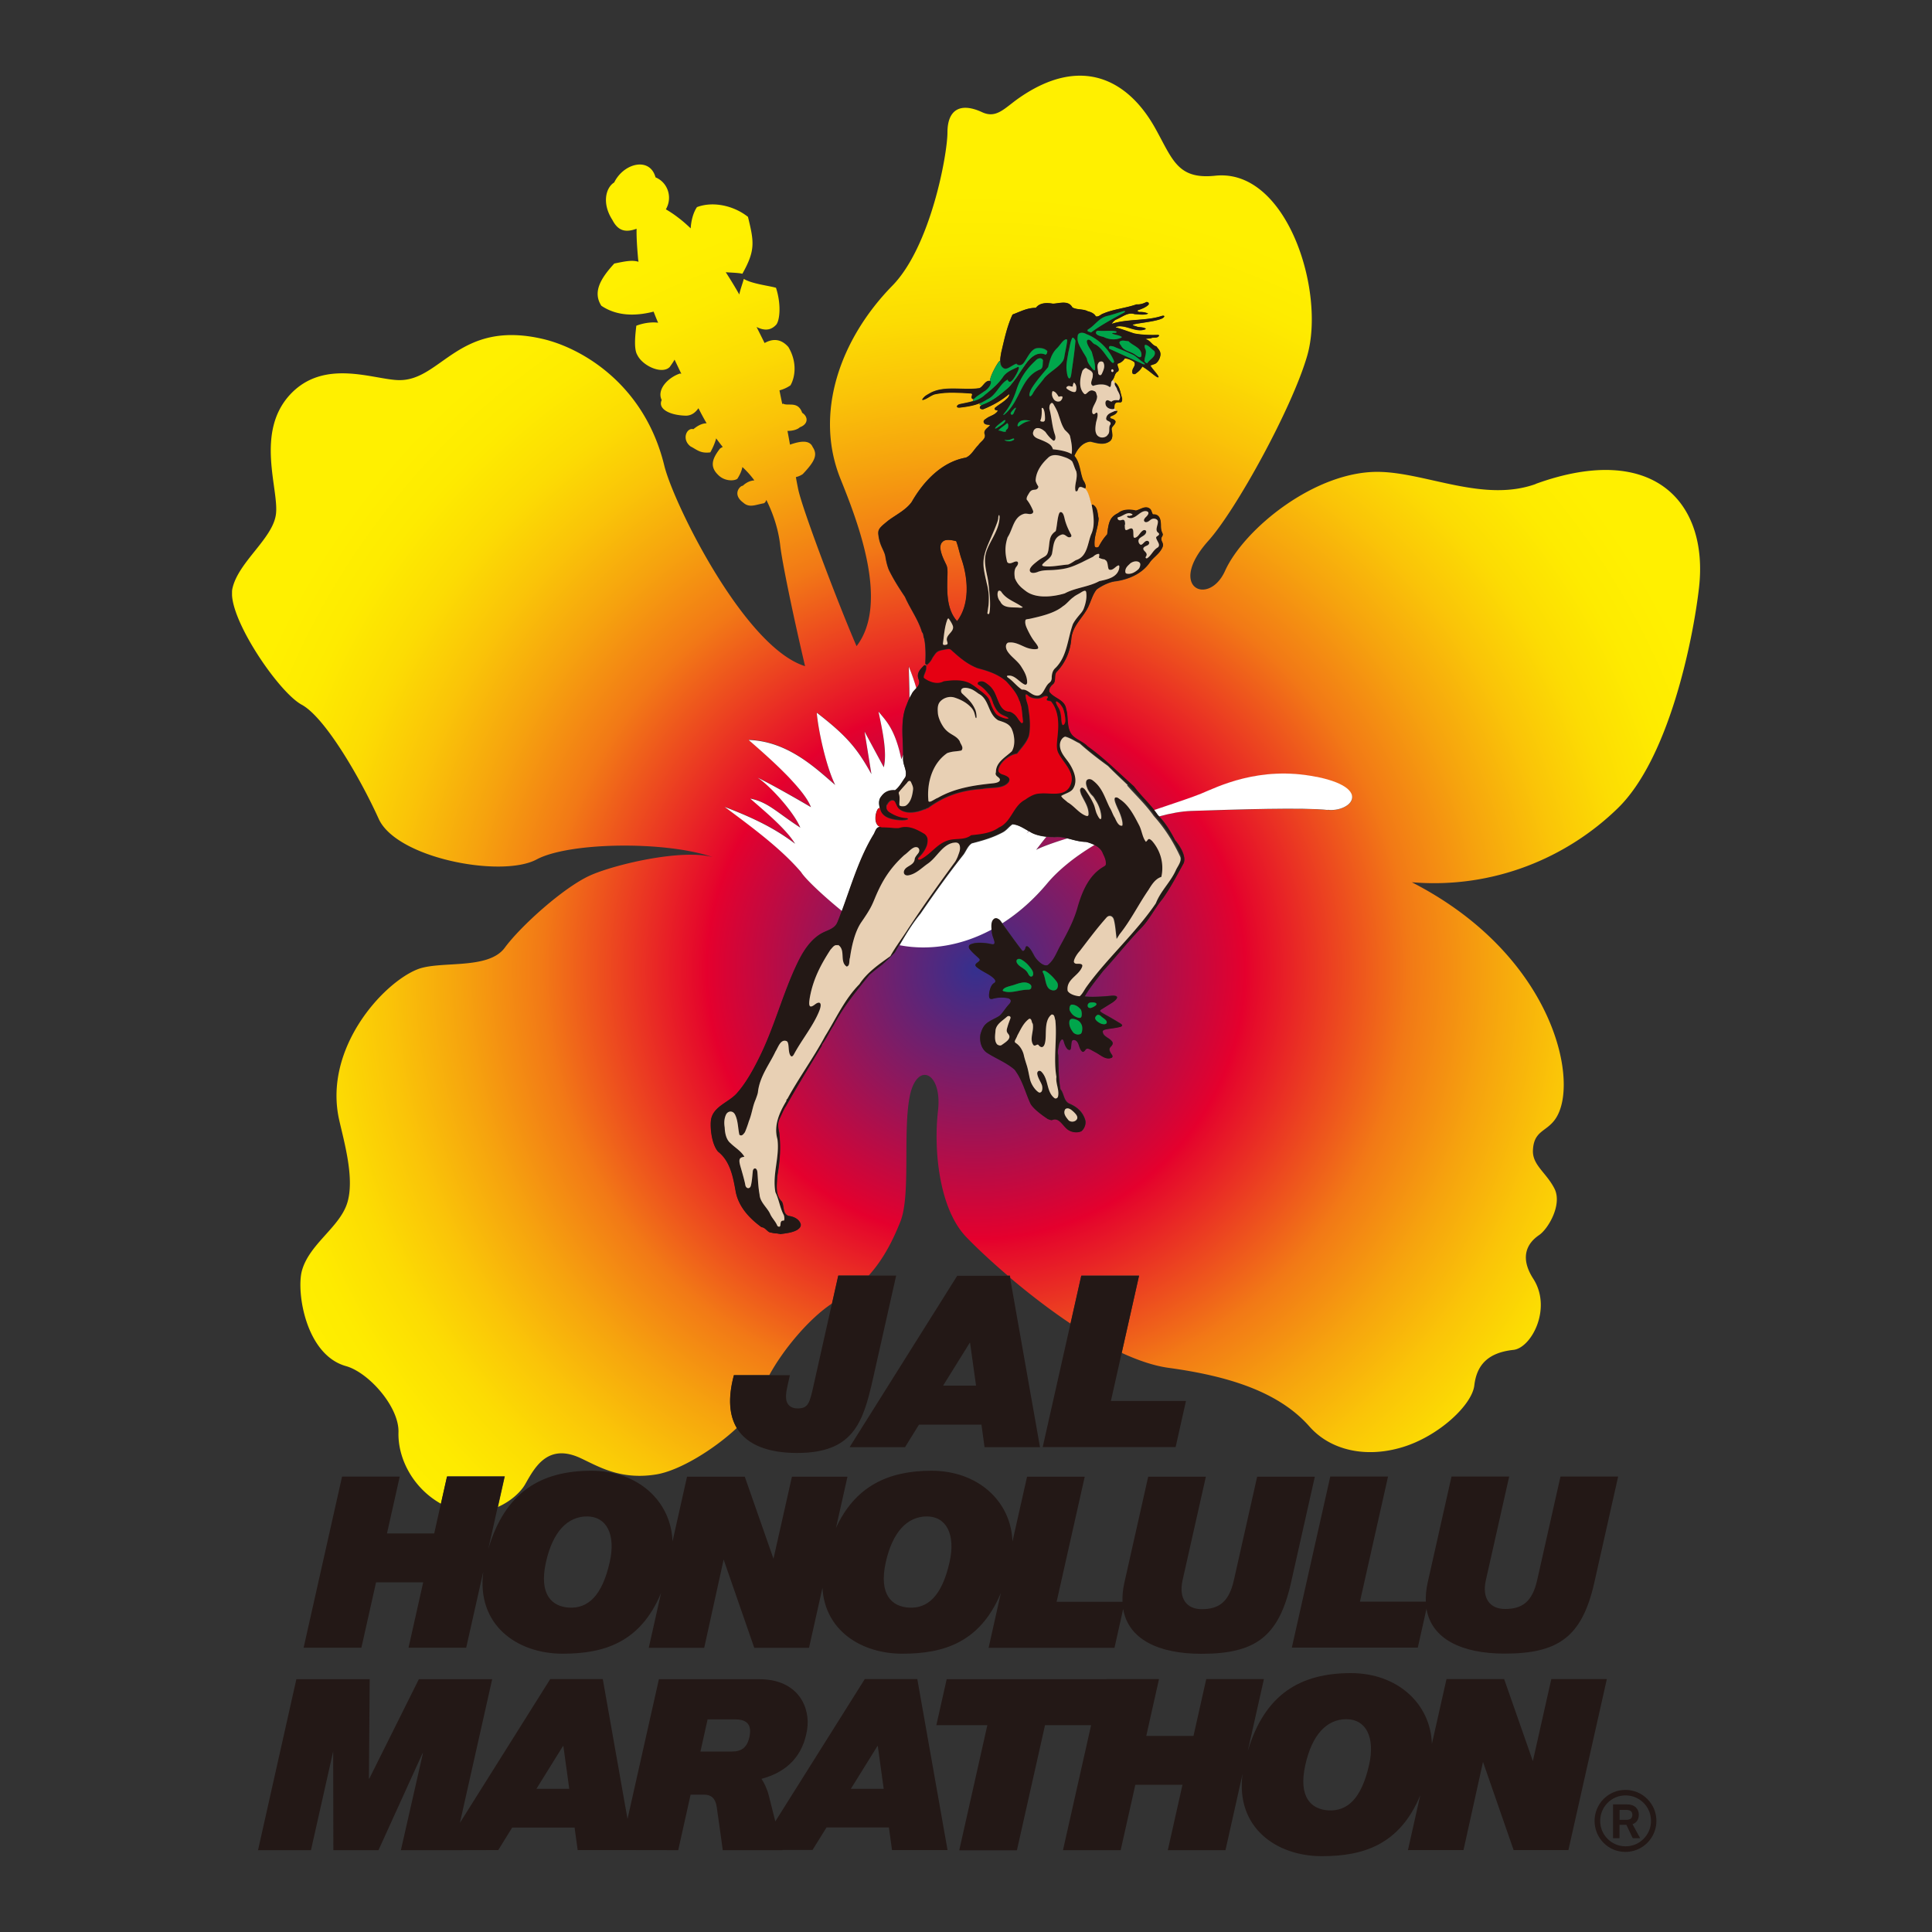 <svg xmlns="http://www.w3.org/2000/svg" xmlns:xlink="http://www.w3.org/1999/xlink" id="b" viewBox="0 0 200 200"><rect x="0" y="0" width="200" height="200" fill="#333333" stroke="none"/><style>@media (prefers-color-scheme:dark){[fill=&quot;#231816&quot;]{fill:#fff}}</style><defs><radialGradient id="d" cx="-78.33" cy="1553.45" r="1" fx="-78.33" fy="1553.45" gradientTransform="rotate(18.12 -417036.4 -44736.79)scale(84.78 -84.88)" gradientUnits="userSpaceOnUse"><stop offset="0" stop-color="#35308e"/><stop offset=".33" stop-color="#e5002d"/><stop offset=".34" stop-color="#e5082b"/><stop offset=".44" stop-color="#ec4420"/><stop offset=".53" stop-color="#f27916"/><stop offset=".63" stop-color="#f6a30e"/><stop offset=".72" stop-color="#fac408"/><stop offset=".8" stop-color="#fcdc03"/><stop offset=".88" stop-color="#feeb00"/><stop offset=".95" stop-color="#fff000"/></radialGradient><radialGradient xlink:href="#d" id="e" cy="1553.45" r="1" fy="1553.45"/><radialGradient xlink:href="#d" id="f" cx="-78.33" cy="1553.45" r="1" fx="-78.33" fy="1553.45"/><radialGradient xlink:href="#d" id="g" cx="-78.33" cy="1553.45" r="1" fx="-78.33" fy="1553.45"/><radialGradient xlink:href="#d" id="h" cx="-78.33" cy="1553.45" r="1" fx="-78.33" fy="1553.45"/><radialGradient xlink:href="#d" id="i" cx="-78.33" cy="1553.45" r="1" fx="-78.33" fy="1553.45"/><radialGradient xlink:href="#d" id="j" cx="-78.34" cy="1553.7" r="0" fx="-78.34" fy="1553.7"/><radialGradient xlink:href="#d" id="k" cx="-78.33" cy="1553.45" r="1" fx="-78.33" fy="1553.45"/><radialGradient xlink:href="#d" id="l" cx="-78.33" cy="1553.45" r="1" fx="-78.33" fy="1553.45"/><radialGradient xlink:href="#d" id="m" cx="-78.33" cy="1553.45" r="1" fx="-78.33" fy="1553.45"/><radialGradient xlink:href="#d" id="n" cx="-78.33" cy="1553.45" r="1" fx="-78.33" fy="1553.45"/><radialGradient xlink:href="#d" id="o" cx="-78.33" cy="1553.45" r="1" fx="-78.33" fy="1553.45"/><radialGradient xlink:href="#d" id="p" cx="-78.33" cy="1553.45" r="1" fx="-78.33" fy="1553.45"/><radialGradient xlink:href="#d" id="q" cy="1553.45" r="1" fy="1553.45"/><radialGradient xlink:href="#d" id="r" cx="-78.33" cy="1553.45" r="1" fx="-78.33" fy="1553.45"/><radialGradient xlink:href="#d" id="s" cx="-78.33" cy="1553.45" r="1" fx="-78.33" fy="1553.45"/><radialGradient xlink:href="#d" id="t" cx="-78.33" cy="1553.45" r="1" fx="-78.33" fy="1553.45"/><radialGradient xlink:href="#d" id="u" cx="-78.33" cy="1553.45" r="1" fx="-78.33" fy="1553.45"/><radialGradient xlink:href="#d" id="v" cx="-78.33" cy="1553.45" r="1" fx="-78.33" fy="1553.45"/><radialGradient xlink:href="#d" id="w" cx="-78.33" cy="1553.45" r="1" fx="-78.33" fy="1553.45"/><radialGradient xlink:href="#d" id="x" cx="-78.33" cy="1553.45" r="1" fx="-78.33" fy="1553.45"/><radialGradient xlink:href="#d" id="y" cx="-78.33" cy="1553.45" r="1" fx="-78.33" fy="1553.45"/><radialGradient xlink:href="#d" id="z" cx="-78.33" cy="1553.45" r="1" fx="-78.33" fy="1553.45"/><radialGradient xlink:href="#d" id="aa" cx="-78.33" cy="1553.45" r="1" fx="-78.33" fy="1553.45"/><radialGradient xlink:href="#d" id="ab" cx="-78.33" cy="1553.45" r="1" fx="-78.33" fy="1553.45"/><radialGradient xlink:href="#d" id="ac" cx="-78.33" cy="1553.45" r="1" fx="-78.33" fy="1553.45"/><radialGradient xlink:href="#d" id="ad" cx="-78.33" cy="1553.45" r="1" fx="-78.33" fy="1553.45"/><radialGradient xlink:href="#d" id="ae" cx="-78.33" cy="1553.45" r="1" fx="-78.33" fy="1553.45"/><radialGradient xlink:href="#d" id="af" cx="-78.33" cy="1553.45" r="1" fx="-78.33" fy="1553.45"/><radialGradient xlink:href="#d" id="ag" cx="-78.33" cy="1553.45" r="1" fx="-78.33" fy="1553.45"/><radialGradient xlink:href="#d" id="ah" cx="-78.33" cy="1553.45" r="1" fx="-78.33" fy="1553.45"/><radialGradient xlink:href="#d" id="ai" cx="-78.33" cy="1553.45" r="1" fx="-78.33" fy="1553.45"/><radialGradient xlink:href="#d" id="aj" cx="-78.33" cy="1553.45" r="1" fx="-78.33" fy="1553.45"/><radialGradient xlink:href="#d" id="ak" cx="-78.33" cy="1553.45" r="1" fx="-78.33" fy="1553.45"/><radialGradient xlink:href="#d" id="al" cx="-78.33" cy="1553.45" r="1" fx="-78.33" fy="1553.45"/><radialGradient xlink:href="#d" id="am" cx="-78.33" cy="1553.45" r="1" fx="-78.33" fy="1553.45"/></defs><g id="c"><path fill="none" d="M81.38 144.89c.07.48.43.92 1.17.92 1.12 0 1.25-.53 1.68-2.47l1.88-8.38c-2.37 1.56-5.06 4.77-6.5 7.42h2.15c-.28 1.24-.47 1.9-.38 2.52ZM58.93 166.42c1.88.1 3.38-1.12 4.19-4.72.64-2.83-.32-4.72-2.35-4.72s-3.55 1.59-4.25 4.72c-.77 3.43.66 4.63 2.41 4.72M76.13 178h-2.87l-.74 3.32h3.24c1.05 0 1.65-.45 1.86-1.66.24-1.35-.59-1.66-1.49-1.66M58.28 180.75l-2.75 4.43h3.4l-.61-4.43zM113.3 87.48c-1.01.61-1.95 1.27-2.79 1.94.83-.68 1.78-1.33 2.79-1.94M83.76 83.16c.08.15.14.29.19.42-.05-.14-.11-.28-.19-.42M100.39 139l-2.76 4.44h3.41l-.61-4.44zM137.43 83.84c.75.09 1.49-.1 1.98-.43-.49.33-1.23.52-1.98.43M83.76 83.16c-.23-.44-.58-.93-1-1.44.42.51.77 1 1 1.44M80.84 79.66c.34.34.69.68 1.01 1.03-.33-.35-.67-.69-1.01-1.03"/><path fill="url(#d)" d="M101.13 71.24c.17.13.33.26.47.37.14.1.28.22.42.35-.13-.13-.28-.25-.42-.36-.14-.1-.3-.23-.47-.36"/><path fill="url(#e)" d="M103.78 74.05c.21.11.44.16.61.33-.13.07-.51-.02-.83-.16.32.15.71.24.84.17-.17-.17-.41-.22-.61-.33-.3-.14-.52-.36-.69-.61.17.24.38.46.68.6"/><path fill="url(#f)" d="M97.68 70.54c-.63.35-1.39.09-1.94-.28q-.12-.075-.12-.15c0 .06.05.1.13.16.55.37 1.31.63 1.94.28.93-.14 2.01-.21 2.81.25.08.05.17.1.26.17-.1-.07-.19-.13-.27-.17-.8-.46-1.88-.38-2.81-.25Z"/><path fill="url(#g)" d="M103.89 38.94c.4-.5.97-.69 1.47-.94.04-.01.07 0 .09.01-.02-.02-.05-.03-.09-.02-.5.26-1.06.45-1.47.94-.51.78-1.16 1.33-1.88 1.9-.02.02-.04.03-.06.05.02-.02.05-.03.07-.05.71-.57 1.37-1.12 1.88-1.9Z"/><path fill="url(#h)" d="M101.04 71.17s-.01 0-.02-.01c0 0 .01 0 .02.01"/><path fill="url(#i)" d="M98.74 67.58c.54.5 1.12.96 1.75 1.3-.63-.34-1.21-.81-1.75-1.3"/><path fill="url(#j)" d="m101.98 70.67.01.01z"/><path fill="url(#k)" d="M107.57 82.14c-.32.02-.62.13-.9.28.28-.15.58-.27.9-.28.14-.01.28-.02.42-.02-.15 0-.29 0-.42.02"/><path fill="url(#l)" d="M101.27 70.62c-.11.06-.13.23-.03.29.49.25.8.63 1.13 1.03.17.21.26.45.37.77.05.16.12.31.19.46-.07-.15-.13-.3-.19-.45-.11-.33-.2-.57-.37-.77-.33-.4-.64-.78-1.13-1.03-.1-.06-.08-.23.03-.29.16-.09.36-.09.54-.03a.66.66 0 0 0-.55.02Z"/><path fill="url(#m)" d="M108.36 72.31c-.13.35.39.13.51.4.67.89.73 2.12.61 3.24-.03.62-.21 1.34.02 1.9.53 1.15 1.98 2.18 1.2 3.6-.39.65-1.09.71-1.83.69.74.02 1.44-.04 1.83-.69.79-1.42-.67-2.45-1.2-3.6-.23-.57-.05-1.28-.02-1.9.12-1.11.06-2.35-.61-3.24-.12-.27-.65-.05-.51-.4.21-.2.05-.27-.15-.25.2-.02.35.05.14.25Z"/><path fill="url(#n)" d="M105.69 73.12c.07.22.17 1.37.19 1.59.01.11-.1.21-.17.14.07.07.19-.02.18-.14-.03-.22-.12-1.37-.19-1.59-.07-.21-.1-.43-.21-.61-.24-.75-.81-1.37-1.33-1.94.52.57 1.08 1.19 1.32 1.94.11.18.14.4.21.61"/><path fill="url(#o)" d="M103.88 73.48c.15.13.34.21.58.23.12 0 .28.08.43.19-.16-.12-.32-.19-.44-.2-.24-.02-.42-.1-.57-.22"/><path fill="url(#p)" d="M113.34 42.83c-.07.06-.17.07-.23 0 .06.09.16.08.23.02.1-.08.2-.18.26-.02-.06-.17-.16-.07-.26.01Z"/><path fill="url(#q)" d="M111.33 50.84c-.16-.65.27-1.33.07-2.04-.15-.29-.23-.61-.37-.9.13.29.21.6.36.89.2.72-.24 1.4-.07 2.06Z"/><path fill="url(#r)" d="M107.25 49.97c.04.1.11.24.21.4-.1-.16-.16-.29-.21-.39Z"/><path fill="url(#s)" d="M104.99 58.18c-.19.08-.42.19-.59.12.17.08.4-.03.6-.11.12-.05.21-.06.28-.05-.06-.02-.15-.02-.29.04"/><path fill="url(#t)" d="M115.86 58.88c-.21.91-1.26 1.12-2.05 1.29-1.12.61-2.48.67-3.58 1.27-1.22.36-3.02.58-4.09-.29-.12-.09-.23-.17-.34-.27.11.1.23.19.35.28 1.06.87 2.87.65 4.09.29 1.11-.6 2.46-.66 3.58-1.27.79-.17 1.84-.37 2.05-1.29.03-.19.03-.28 0-.32.03.04.03.14 0 .31Z"/><path fill="url(#u)" d="M110.28 55.43s.1.07.15.1c-.05-.03-.1-.07-.15-.1"/><path fill="url(#v)" d="M106.28 51.72"/><path fill="url(#w)" d="M114.79 58.94s-.05-.11-.06-.2c-.05-.24-.05-.49-.2-.67.14.18.14.43.18.66.02.09.04.16.07.21Z"/><path fill="url(#x)" d="M101.41 41.27s.08-.05.12-.07c-.04.02-.08.05-.12.07"/><path fill="url(#y)" d="M114.35 57.93c.03.02.05.04.08.06-.03-.02-.04-.05-.08-.06"/><path fill="url(#z)" d="M114.94 43.94c-.25.29.02.8-.29 1.08-.13.24-.49.34-.78.25a.67.67 0 0 1-.4-.35c.07.16.2.29.4.36.29.09.65-.02.78-.25.3-.27.03-.79.29-1.08.02-.1 0-.17-.04-.22.04.05.05.11.03.21Z"/><path fill="url(#aa)" d="M107.41 72.31c-.32.01-.8-.07-1.03-.34a.3.3 0 0 0-.12-.08c.03.01.07.04.12.08.24.27.72.35 1.04.34Z"/><path fill="url(#ab)" d="M100.74 41.54c.05-.02.11-.04.16-.05-.05.02-.1.04-.16.05"/><path fill="url(#ac)" d="M113.25 40.47c-.57-.29-.78.5-1.02.29-.07-.07-.14-.15-.19-.23.05.09.12.17.2.24.24.21.45-.57 1.02-.29.06.02.11.04.14.08a.23.23 0 0 0-.15-.09"/><path fill="url(#ad)" d="M113.75 57.74h.01c0-.08.06-.27.02-.35.03.09-.04.28-.03.35"/><path fill="url(#ae)" d="M109.62 53.15c-.18.49-.21 1.28-.35 1.82-.65.46-.6.88-.73 1.77-.13.95-.36.73-1.1 1.29-.4.3-.98.76-.84 1.09.03.08.09.12.16.15a.27.27 0 0 1-.14-.14c-.14-.33.44-.78.84-1.09.74-.56.97-.34 1.1-1.29.12-.9.08-1.31.72-1.77.14-.54.16-1.33.35-1.82.06-.15.15-.18.25-.13-.1-.06-.21-.04-.27.12Z"/><path fill="url(#af)" d="M113.03 39.86c-.19-.24.13-.67.1-1 .02-.12 0-.21-.05-.29.04.07.06.16.04.27.03.33-.3.77-.09 1.01Z"/><path fill="url(#ag)" d="M104.3 39.31s.03.09.08.15a.3.3 0 0 1-.07-.15Z"/><path fill="url(#ah)" d="M110.48 86.8c-.44-.11-.89-.18-1.39-.11v-.02c-.17 0-.45 0-.77-.04-.35.43-.7.89-1.06 1.35.62-.35 1.9-.78 3.22-1.19Z"/><path fill="url(#ai)" d="M106.52 86.05s-.03-.02-.04-.02c-.08.1-.15.18-.23.29.08-.09.18-.18.28-.27Z"/><path fill="url(#aj)" d="M98.99 56.02c-.17-.05-1.07-.29-1.39.05-.59.48.02 1.69.35 2.37.17.33.14.76.14.97-.05 1.63-.17 3.6 1 4.9 1.33-1.72 1.15-4.34.5-6.31-.23-.62-.35-1.34-.59-1.97Z"/><path fill="url(#ak)" d="M108.44 91.42c-1.44 1.72-3.02 3.11-4.68 4.17.68.94 1.53 2.14 2.08 2.83.15.16.3-.08.34-.19.07-.33.19-.32.41-.08s.42.67.55.89c.22.37.87 1.06 1.35.9.67-.49.92-1.29 1.3-1.98.73-1.34 1.44-2.62 1.84-4.12.45-1.53 1.16-3.19 2.59-4.05.11-.07.26-.14.3-.26.05-.41-.13-.79-.3-1.13-.16-.45-.52-.73-.93-.93-1.01.61-1.95 1.27-2.79 1.94-.81.66-1.51 1.33-2.07 2Z"/><path fill="url(#al)" d="M158.99 50.12v-.02c-5.37 1.94-11.27-1.14-16.16-1.25-6.63-.16-14.06 5.91-16.02 10.26-1.68 3.71-6.07 1.72-1.71-3.14 2.85-3.18 8.65-13.71 10.22-19.14 1.92-6.63-2.09-19.43-9.52-18.64-3.89.41-4.4-1.66-6.18-4.86-2.86-5.17-7.76-7.63-14.14-3.18-1.49 1.04-2.32 2.15-3.8 1.47-2.3-1.07-3.6-.24-3.6 2.09-.01 2.33-1.75 11.82-5.7 15.86-5.48 5.6-8.08 13.25-5.39 19.96 1.71 4.26 5.14 12.87 1.68 17.36-1.85-4.26-5.59-14.1-6.04-16.24-.06-.3-.15-.73-.24-1.26.25-.06.49-.16.71-.31 1.23-1.3 1.58-1.98 1.03-2.8-.32-.75-1.24-.64-2.35-.25-.08-.46-.17-.94-.26-1.42.5 0 1.03-.13 1.28-.38.88-.32.89-1.08.24-1.5-.44-1.26-1.47-.65-1.98-.95-.03.02-.05.03-.08.05-.1-.48-.2-.96-.29-1.42.38-.1.76-.26 1.14-.52.44-.76.76-2.33-.22-3.97-.76-.86-1.6-.89-2.46-.41-.22-.44-.5-1.01-.83-1.66.63.31 1.39.49 2.06-.27.35-.5.5-2.09-.05-3.79-.71-.21-2.52-.41-3.33-.92-.14.51-.35 1.05-.47 1.61-.43-.75-.9-1.53-1.4-2.3.67.05 1.31.06 1.72.16 1.37-2.44 1.21-3.3.58-5.89-1.5-1.19-3.65-1.63-5.28-1.01-.37.54-.6 1.35-.65 2.2-.39-.37-.79-.73-1.2-1.04-.51-.4-.97-.7-1.37-.93.73-1.26.18-2.8-1.07-3.31-.58-2.15-3.29-1.49-4.28.53-.86.52-1.3 2.15-.19 3.87.6 1.17 1.38 1.33 2.51.92-.02.88.05 1.89.14 2.93.01.16.03.32.06.49-.7-.22-1.5-.02-2.51.18-1.45 1.58-2.24 2.97-1.34 4.37 1.79 1.21 3.88 1 5.41.61.15.38.3.77.47 1.15-.65-.1-1.55.03-2.26.31-.05.53-.32 2.33.1 3.02.56 1.16 2.58 2.05 3.36 1.25.21-.29.37-.53.5-.76.24.5.47.99.7 1.46-.05 0-.1-.02-.15-.02-1.22.41-2.42 1.65-1.88 2.74-.42.88.74 1.58 2.52 1.62.58-.01.98-.34 1.28-.77.02.03.04.08.06.11.27.53.53 1.01.79 1.45-.44 0-.89.21-1.37.61-.69-.19-1.25 1.04-.3 1.78.67.34 1.01.75 2.05.62.29-.51.49-1.02.61-1.45.23.32.46.62.68.89-.1.04-.19.1-.29.17-.71.93-1.14 1.79-.21 2.7.7.74 1.77.65 2.02.41.3-.48.45-.86.51-1.2.03.02.05.05.08.07.38.35.78.79 1.16 1.31-.41.02-.84.21-1.2.56-.24-.04-1.16.86.06 1.75.63.56 1.25.21 2.12.06.13-.06.21-.19.26-.35.7 1.4 1.25 3.03 1.44 4.73.18 1.62 1.28 6.99 2.57 12.48-6.28-1.94-13.62-16.86-14.57-20.75-2.05-8.45-8.56-12.18-12.57-13.12-8.74-2.04-10.51 4.33-14.9 4.26-2.62-.04-7.79-2.32-11.32 1.55-3.55 3.92-1.11 9.73-1.41 12.29-.29 2.56-3.94 4.99-4.52 7.78-.03.13-.03.28-.03.43v.24c.2 3.2 4.94 10.08 7.21 11.31 2.44 1.32 6.11 7.7 7.97 11.81s12.76 6.14 16.35 4.21c3.36-1.8 13.31-1.93 18.21-.25-3.3-.86-10.24.8-12.7 1.92-2.73 1.24-7.16 5.23-8.8 7.46-1.72 2.35-6.71 1.31-9.06 2.25-3.6 1.44-9.74 8.22-8.09 15.58.54 2.39 1.63 6.15.82 8.65s-3.93 4.22-4.68 6.98c-.58 2.15.38 8.69 4.57 9.86 2.35.66 5.51 4.22 5.43 6.85-.08 2.73 1.52 5.79 4.4 7.4l.64-2.85h5.97l-.71 3.18c1.32-.59 2.34-1.52 2.81-2.34.97-1.7 2.31-4.32 5.75-2.71 1.87.87 4.14 2.29 7.84 1.68 2.41-.4 5.96-2.59 8.33-4.81-.76-1.27-.95-3.05-.3-5.47h3.66c1.44-2.65 4.12-5.86 6.5-7.42l.65-2.89h3.14c1.59-1.76 2.56-3.79 3.27-5.56 1.09-2.73.26-9.05.95-12.86.7-3.81 3.42-2.72 2.95 1.38-.47 4.09.13 10.13 2.91 13.04.83.87 2.36 2.34 4.3 4h.24l.04.25c1.82 1.54 3.97 3.22 6.23 4.73l1.12-4.98h5.98l-1.8 8.01c1.68.77 3.33 1.34 4.86 1.55 6.3.86 11.45 2.52 14.58 6.08 2.18 2.47 5.84 3.27 9.59 2.14 3.75-1.12 7.23-4.36 7.47-6.4.24-2.05 1.34-3.39 4.05-3.68 1.85-.2 4.03-4.29 2.05-7.37-1.38-2.15-.71-3.62.6-4.51.95-.64 2.44-3.18 1.59-4.83-.85-1.66-2.3-2.43-2.22-3.97.12-2.58 2.17-1.64 2.95-4.68 1.25-4.87-2.2-16.24-15.49-23.05 8.47.71 16.09-2.56 21.33-7.67 5.24-5.1 7.75-17.18 8.4-22.81 1.01-8.88-4.74-15.16-16.9-10.76Zm-19.13 32.83c-.1.17-.25.33-.45.46-.49.33-1.23.52-1.98.43l.02.02c-2.39-.27-9.49-.05-14.17.1-1 .03-2.11.24-3.27.56.71.74 1.18 1.57 1.65 2.45.55.66 1.17 1.7.88 2.38-.7 1.27-1.39 2.58-2.19 3.7-.88 1.05-1.41 2.27-2.41 3.21-1.39 1.49-2.42 2.81-3.74 4.25-.65.85-1.39 1.74-1.9 2.63.81.09 2.03 0 2.72-.07.85-.08.8.27.1.73-.34.21-.66.41-.98.61-.35.22-.41.23.39.67.49.27.9.52 1.42.83.32.19.3.32-.05.4-.31.06-.55.1-1.01.17-.71.1-.76.18-.71.4.07.36.57.54.81.77.25.24.29.37.06.64-.29.27-.19.48 0 .79.06.1.21.27.07.39-.61.3-1.14-.26-1.72-.56-.5-.26-.77-.48-.98-.3-.19.26-.29.37-.49.11-.26-.34-.22-.9-.63-1.06-.08-.03-.23-.03-.29.05-.21.32.03 1.23-.47.89-.03-.02-.16-.18-.22-.31-.06-.12-.12-.28-.16-.42-.08-.29-.19-.42-.37-.12-.06.1-.1.22-.14.31-.06.36-.2.8-.09 1.14.03 1.17.01 2.39.23 3.55.38.43.32 1.19.9 1.48.82.34 1.42.87 1.67 1.73.1.45-.13.92-.39 1.12-.34.19-.9.14-1.24-.05-.64-.29-1-1.44-1.79-1.1-.14.03-.28-.03-.46-.11-.67-.44-1.57-1.12-1.81-1.63-.53-1.16-.81-2.39-1.62-3.47-.84-.75-1.99-1.17-2.92-1.79-.58-.46-.72-1.21-.62-1.86.3-1.09.66-1.23 1.63-1.73.26-.14.37-.21.57-.43.23-.28.52-.7.75-.95.47-.49-.09-.64-.09-.64-.49-.1-1.04-.1-1.62.07-.19.04-.36.02-.35-.4 0-.3.14-1.02.52-1.24.32-.18.06-.49-.56-.88-.45-.27-.8-.43-1.2-.74-.57-.43.52-.56.23-.9-.33-.33-.68-.59-.98-.98-.12-.15-.13-.34 0-.46.57-.3 1.37-.21 2-.12.4.1.61.15.54-.24-.06-.3-.24-.62-.26-.96l-.03-.3c-3.11 1.68-6.44 2.23-9.56 1.64-.15.26-.31.53-.46.79-.43.46-.87.87-1.32 1.27-.44.34-.87.66-1.33 1.07-1.33 1.65-2.69 3.3-3.69 5.21-.46.7-.7 1.31-1.19 1.96-.03.26-.23.42-.3.6-1.18 1.96-2.28 3.77-3.43 5.79-.26.37-.47.92-.7 1.38-.19.43-.11.91-.01 1.35.19 1.58.08 3-.2 4.53-.03.86-.24 1.94.48 2.63.27.46.05 1.25.7 1.48.51.07 1.09.32 1.25.85.05.28-.16.46-.35.59-.5.3-1.24.37-1.82.45.01-.03-.03-.04-.04-.07 0 .12-.08-.05-.13.05l-.04-.06c-.13.03-.51-.04-.66-.08-.39.02-.58-.53-1.01-.56-1.25-.91-2.33-2.07-2.66-3.6-.28-1.54-.54-3.21-1.85-4.23-.69-.81-.83-2.61-.72-3.29.21-1.37 1.81-1.79 2.66-2.73.97-1.09 1.75-2.52 2.41-3.87 1.54-3.14 2.41-6.63 3.93-9.74.59-1.21 1.43-2.5 2.68-3.08.6-.28 1.17-.43 1.43-1.09.15-.37.29-.74.43-1.12-1.99-1.61-3.81-3.34-4.25-4.05-2.06-2.4-4.88-4.49-7.9-6.74 2.36.92 4.91 1.99 7.29 3.82-1.02-1.67-3.55-3.69-4.64-4.68 1.85.38 2.61 1.34 5.18 3.01-.68-1.63-3.13-4.34-4.42-5.18 0 0 .47.22 1.59.83.88.48 2.16 1.19 3.93 2.23-.05-.14-.11-.28-.19-.42-.23-.44-.58-.93-1-1.44-.28-.34-.59-.69-.91-1.03s-.67-.69-1.01-1.03c-1.38-1.35-2.79-2.55-3.34-3.04 4.13.13 7.08 3.06 8.96 4.66-.98-2.01-1.76-5.74-1.91-7.48 3.17 2.44 4.23 3.77 5.66 6.36l-.71-4.4 1.99 3.69c.35-1.51-.1-3.64-.55-5.77.76.95 1.7 1.75 2.37 4.94.07-.16.13-.32.18-.49 0-1.75-.3-3.56.37-5.1.08-.24.17-.46.28-.68 0-1.44-.08-2.69-.07-3.32.33.78.58 1.53.79 2.26.23-.25.4-.51.24-.9-.25-.65.16-1.04.54-1.42.11-.12.22.02.22.06q.015.105 0 .21v-.21c0-.04.04-.13.11-.2-.17.03-.2-.04-.18-.27.04-.75.03-1.65-.12-2.4-.11-.21-.05-.49-.23-.67-.38-1.3-1.22-2.42-1.76-3.65-.61-.91-1.16-1.77-1.63-2.72-.1-.2-.28-.72-.39-1.42-.1-.65-.56-1.08-.71-2.13-.11-.7.01-.83 1.03-1.65.79-.58 1.82-1.09 2.4-1.91 1.21-2.12 3.12-4.15 5.6-4.58.58-.24.86-.88 1.3-1.3.23-.39.86-.65.63-1.19-.08-.44.41-.61.58-.89-.24-.05-.56 0-.65-.27-.1-.25.25-.36.4-.5.37-.21.82-.32 1.06-.71-.12-.07-.45-.04-.3-.3.39-.33.85-.56 1.24-.95.27-.25.33-.6.09-.37-.76.62-1.64 1.1-2.53 1.46-.13.04-.28 0-.36-.11-.03-.2.12-.29.27-.37 1.11-.41 1.92-1.11 2.7-1.78.1-.08.75-.9.95-1.21.23-.37.63-.95.89-1.3.47-.64 1.19-1.26 2-.89.13-.07.16-.22.17-.36l-.01-.01c-.02.14-.05.29-.18.36-.81-.37-1.53.24-2 .89-.26.35-.65.94-.89 1.3-.2.31-.85 1.13-.95 1.21-.78.67-1.59 1.36-2.7 1.78-.22.12-.45-.04-.11-.19.09-.04.16-.1.25-.15-.74.41-1.68.55-2.43.64-.49.06-.36-.28-.01-.35.46-.1.91-.18 1.33-.3 0-.16.03-.16.17-.3-.15.14-.3.01-.3-.12-.01-.13.16-.33-.03-.4-1.27-.08-2.46-.18-3.64.06-.4.06-.7.34-1.05.5-.44.21-.48.13-.2-.16.14-.15.35-.26.54-.37 1.47-.89 3.49-.3 5.2-.56.4-.18.59-.84 1.1-.75.04 0 .07.04.08.07-.01-.04-.03-.07-.08-.08-.09-.41 1.01-2.33 1.02-2.03 0 .23.07.44.21.6-.32-.37-.17-1-.09-1.49.32-1.34.6-2.71 1.17-3.92.79-.29 1.49-.69 2.41-.69.4-.54 1.14-.54 1.76-.43.68-.02 1.6-.39 2.02.39.47.26 1.12.13 1.6.4.32.08.67.24.82.52.29.09.51-.2.76-.28 1.09-.47 2.33-.56 3.46-.96.39.03.73-.08 1.04-.25.07.02.13.03.18.06.05.07.08.16.01.24-.32.29-.71.42-1.12.57-.05.11.09.14.17.17.34-.02.65.04.92.16-.33.18-.94.08-1.39.06-.7-.25-1.34.34-1.94.57-.16.08-.35.28-.44.44 1.57-.53 3.56-.29 5.15-.81.38-.12.37.09.08.24-.7.35-2.75.5-3.07.66.13.14.33.14.51.22.26.04.54.04.75.13.14.06.14.09 0 .14-.91.32-1.87-.46-2.82-.32-.07.04-.16.04-.2.1.63.17 1.27.42 1.92.63.76.16 1.67.18 2.52.15l.07.07c-.16.33-.65.13-.84.28-.2.04-.39 0-.59.1.53.08.65.61 1.14.74.25.32.5.53.41.98-.06.32-.25.66-.52.82l-.51.18c.23.39.55.69.79 1.05.11.18.07.26-.24.05-.38-.26-.78-.65-1.38-1-.17.36-.48.59-.74.78-.16.03-.3 0-.3-.22-.02-.42.43-.64.2-1.03-.29-.2-.63-.35-.97-.37-.13.22-.41.47-.73.54-.12.25.22.53.04.8-.4.19-.33.6-.57.88.08.08.2.27.19.34-.05.24.22.43.25.67.16.33.48.75.17 1.1-.28-.05-.62-.02-.75.14-.11-.02-.19-.07-.26-.11-.13-.07-.27-.05-.33.06-.07.12-.05.29 0 .44.07.12.15.21.25.27a.8.8 0 0 1-.25-.26c-.05-.15-.07-.32 0-.44.06-.11.2-.13.33-.06.07.04.15.08.26.11.13-.16.47-.19.75-.14.3-.36-.01-.77-.17-1.1-.03-.24-.3-.43-.25-.67.02-.08.1-.07.14-.03.45.41.47 1.05.66 1.6 0 .14 0 .42-.23.4-.18-.02-.38-.03-.51.14-.06.1-.05.22-.07.45.03.09.14.21.24.31a.38.38 0 0 0-.27.02c-.37.18-.75.26-.84.72 0 .1.02.16.07.21a.25.25 0 0 1-.06-.2c.09-.46.48-.54.85-.72.12-.05.22-.03.27-.02.05.02.03.1.01.13-.12.22-.39.33-.63.42-.1.07-.09.13-.05.22.2.06.46.12.53.35-.03.34-.4.46-.41.78.06.4.19.91-.15 1.21-.62.48-1.38.21-2.04.06-.84.08-1.34.76-1.67 1.49.6.7.57 1.69.91 2.51.14.2.27.45.27.7 0 .14-.08.14-.18.11h-.02c.46.16.63 1.23.82 1.85.18.96.34 2.05-.08 2.96-.37.95-.4 2.3-1.58 2.66-.27.16-.5.34-.8.45-.77.07-1.63.25-2.34.19-.09 0-.16-.02-.22-.03.06.02.13.03.24.04.7.06 1.56-.13 2.34-.19.3-.11.52-.29.79-.45 1.19-.36 1.21-1.71 1.58-2.66.43-.91.26-1.99.08-2.96-.03-.1.04-.16.14-.11.49.29.45.89.57 1.4-.03 1-.51 1.83-.41 2.87.03.17.31.19.42.06.27-.5.55-.93.88-1.28.16-1.39.32-1.8 1.14-2.2.49-.41 1.22-.4 1.83-.26.47-.1.98-.57 1.47-.17.16.14.16.36.29.57.6-.04.82.38.83 1.11 0 .23 0 .47.1.7.11.25.15.26 0 .51-.08.14-.08.3.02.51.14.31.13.46-.1.83-.3.48-.82.82-1.14 1.26-.8 1.2-2.22 1.8-3.58 1.99-.72.08-1.48.51-1.94.84-.39.47-.54 1.05-.78 1.58-.49 1.24-1.7 2.05-1.85 3.49-.1 1.34-.61 2.5-1.46 3.41-.4.34-.06.97-.42 1.32-.24.19-.44.46-.41.8.46.7 1.61.81 1.75 1.79.29.94-.04 2.21.83 2.9.43.35 1.04.59 1.39.97 1.73 1.23 3.21 2.74 4.8 4.15.68.91 1.46 1.62 2.1 2.45 2.06-.69 4.07-1.37 4.84-1.69 1.63-.68 6.03-2.94 11.94-1.74 3.32.67 4.03 1.76 3.59 2.53Z"/><path fill="url(#am)" d="M101.45 81.7h-.03z"/><path fill="#fff" d="M136.27 80.42c-5.91-1.2-10.31 1.07-11.94 1.74-.77.32-2.78 1-4.84 1.69.12.16.25.32.36.49.06.06.1.12.16.17 1.16-.32 2.27-.52 3.27-.56 4.68-.16 11.78-.38 14.17-.1l-.02-.02c.75.09 1.49-.1 1.98-.43.2-.13.35-.29.45-.46.44-.77-.27-1.86-3.59-2.53ZM93.1 85.71c-.1.02-.2.02-.31.02.11 0 .22 0 .32-.02.24-.08.47-.11.7-.1-.23 0-.47.02-.7.1ZM93.98 84.74s-.01.04-.04.06c.03-.02.04-.04.04-.06M94.87 71.27c-.21-.73-.47-1.48-.79-2.26 0 .63.07 1.88.07 3.32.06-.13.12-.27.21-.39.1-.26.32-.46.51-.67M91.83 83.29c.11-.22.33-.45.57-.44-.24-.02-.46.22-.57.44-.16.31-.05.59.22.77-.27-.18-.37-.46-.21-.77Z"/><path fill="#fff" d="M91.35 85.65c-1.36-.1-.44-2.65-.24-1.83-.12-.47-.21-.96.12-1.34.33-.47.84-.69 1.43-.64.47-.36.72-.88 1.06-1.35.22-.69-.23-1.21-.23-1.86v-.52c-.06.17-.12.34-.18.49-.67-3.19-1.61-3.99-2.37-4.94.45 2.13.9 4.26.55 5.77l-1.99-3.69.71 4.4c-1.43-2.58-2.49-3.92-5.66-6.36.15 1.75.93 5.47 1.91 7.48-1.89-1.6-4.83-4.53-8.96-4.66.55.49 1.96 1.69 3.34 3.04.34.34.69.68 1.01 1.03s.63.69.91 1.03c.42.51.77 1 1 1.44.08.15.14.29.19.42-1.77-1.04-3.05-1.75-3.93-2.23-1.13-.61-1.59-.83-1.59-.83 1.28.84 3.74 3.54 4.42 5.18-2.57-1.68-3.33-2.63-5.18-3.01 1.09.99 3.63 3.01 4.64 4.68-2.38-1.83-4.93-2.9-7.29-3.82 3.02 2.25 5.85 4.35 7.9 6.74.44.71 2.26 2.43 4.25 4.05 1-2.7 1.81-5.52 3.33-7.99.27-.64.33-.72.85-.71ZM103.74 80.16c.19.06.46.15.65.33-.19-.19-.45-.28-.65-.33M95.69 83.8c.15.02.21-.12.36-.13 1.65-1.23 3.39-1.81 5.37-1.96-1.98.15-3.72.73-5.37 1.96-.16.01-.22.15-.37.13-.47.2-.75.27-1.23.32.48-.05.76-.11 1.23-.32ZM102.92 95.16c.19-.18.5-.06.7.22.05.06.1.14.14.2 1.66-1.06 3.24-2.44 4.68-4.17.56-.67 1.26-1.34 2.07-2 .83-.68 1.78-1.33 2.79-1.94a4.6 4.6 0 0 0-.83-.3c-.76-.02-1.37-.23-1.99-.38-1.32.41-2.59.85-3.22 1.19.36-.47.7-.92 1.06-1.35-.55-.06-1.22-.21-1.66-.5-.05-.02-.09-.05-.14-.08-.1.09-.2.17-.28.27.09-.11.15-.19.23-.29-.53-.29-1.03-.64-1.65-.69-.37.25-.57.58-.97.81-1.09.59-2.15.88-3.24 1.16-.4.25-.58.77-.85 1.15-1.57 1.98-2.99 3.97-4.47 6.13-.83 1.01-1.52 2.15-2.16 3.26 3.12.59 6.45.04 9.56-1.64-.03-.42-.01-.85.23-1.05M106.13 82.76c-1.29.65-1.42 2.3-2.74 2.89-.85.6-1.84.7-2.88.8-.71.56-1.66.26-2.49.57-1.08.39-1.6 1.29-2.64 1.88a.5.5 0 0 1-.2.08c.05 0 .12-.03.2-.08 1.04-.59 1.56-1.49 2.64-1.88.82-.31 1.77 0 2.49-.57 1.04-.11 2.03-.2 2.88-.8 1.32-.59 1.45-2.24 2.74-2.89.16-.12.34-.23.53-.34-.19.1-.38.22-.54.34ZM101.67 81.68c.67-.15 1.6-.04 2.26-.34-.66.3-1.59.19-2.26.34-.07 0-.15.01-.22.02.08 0 .15-.01.22-.02M103.1 73.45c-.06-.09-.11-.19-.16-.28.05.1.1.19.16.29Z"/><path fill="#231815" d="M119.49 83.85c-.64-.82-1.42-1.54-2.1-2.45-1.59-1.41-3.07-2.92-4.8-4.15-.34-.38-.96-.62-1.39-.97-.87-.69-.54-1.97-.83-2.9-.14-.99-1.29-1.09-1.75-1.79-.04-.34.16-.6.41-.8.36-.35.02-.97.42-1.32.84-.91 1.36-2.07 1.46-3.41.16-1.43 1.36-2.24 1.85-3.49.24-.53.39-1.1.78-1.58.46-.33 1.22-.75 1.94-.84 1.36-.18 2.78-.79 3.58-1.99.32-.44.84-.78 1.14-1.26.23-.37.25-.52.1-.83-.1-.22-.1-.37-.02-.51.14-.25.1-.26 0-.51-.09-.23-.1-.46-.1-.7 0-.73-.23-1.15-.83-1.11-.13-.21-.13-.43-.29-.57-.48-.4-1 .07-1.47.17-.62-.14-1.35-.15-1.83.26-.82.41-.98.81-1.14 2.2-.33.35-.62.78-.88 1.28-.11.13-.4.11-.42-.06-.11-1.03.37-1.86.41-2.87-.12-.51-.08-1.12-.57-1.4-.1-.05-.17.02-.14.11.18.96.34 2.05-.08 2.96-.37.95-.4 2.3-1.58 2.66-.27.16-.5.34-.79.45-.78.07-1.63.25-2.34.19-.1 0-.18-.02-.24-.04-.17-.04-.16-.13 0-.28.32-.32.76-.54.89-.98.17-.83.12-1.73 1.05-2.01.14-.03.25.03.35.1.05.03.1.07.15.1s.1.06.15.08c.13.04.44.02.25-.32-.25-.44-.45-.91-.59-1.4-.07-.24-.11-.57-.26-.77-.03-.04-.06-.06-.09-.08-.1-.05-.19-.02-.25.13-.18.49-.21 1.28-.35 1.82-.65.46-.6.88-.72 1.77-.13.95-.36.73-1.1 1.29-.4.3-.99.76-.84 1.09.03.07.08.11.14.14.2.08.5 0 .64-.07.57-.22 1.15-.16 1.72-.21 1.28-.1 1.75-.27 2.88-.8.35-.19.77-.38 1.14-.57.13-.13.35-.27.56-.29.04 0 .06.02.07.05.04.08-.02.27-.02.35.19.1.37.16.57.17l.01.01c.03.02.05.04.08.06.03.03.07.05.1.08.15.18.15.44.2.67.02.09.03.15.06.2.04.04.09.06.19.06.26 0 .47-.28.68-.4.11-.06.17-.08.2-.03.03.04.04.13 0 .32-.21.91-1.26 1.12-2.05 1.29-1.12.61-2.47.67-3.58 1.27-1.22.36-3.02.58-4.09-.29-.13-.09-.24-.18-.35-.28-.32-.28-.56-.59-.73-1.02-.06-.35-.11-.88.17-1.2.18-.21.22-.46.05-.52-.06-.01-.16 0-.28.05-.2.08-.43.19-.6.11a.3.3 0 0 1-.14-.12c-.23-.92-.25-1.64.05-2.55.55-.83.59-2.12 1.71-2.43.31-.08.57.11.83-.03.09-.05.13-.18.1-.26-.06-.17-.14-.33-.22-.49-.13-.25-.27-.48-.45-.7s0 0 0-.01c-.02-.25.12-.42.24-.63.27-.49.55-.3.79-.42.08-.04.21-.18.17-.3-.1-.16-.17-.29-.21-.4a.8.8 0 0 1-.06-.23c.05-.93.64-1.73 1.25-2.3.52-.57 1.36-.24 1.95-.03.2.08.54.26.61.42.01.02.02.05.03.07.13.3.21.61.37.9.2.72-.23 1.4-.07 2.04.28.13.22-.28.39-.39.16-.08.31.02.47.08s.01 0 .02.01c.11.04.18.03.18-.11 0-.24-.13-.49-.27-.7-.33-.82-.3-1.81-.91-2.51.33-.72.83-1.4 1.67-1.49.66.15 1.43.42 2.04-.06.34-.3.21-.81.15-1.21 0-.32.37-.44.41-.78-.06-.22-.33-.29-.53-.35-.04-.1-.05-.16.05-.22.24-.1.51-.2.63-.42.02-.03.04-.1-.01-.13a.38.38 0 0 0-.27.02c-.37.18-.75.26-.85.72 0 .09.02.15.06.2.1.1.27.12.35.22.04.05.06.12.04.22-.26.29.01.8-.29 1.08-.13.24-.49.34-.78.25-.2-.07-.33-.2-.4-.36-.14-.3-.1-.73-.03-1.15.05-.26.21-.64.15-.95-.06-.16-.16-.07-.26.02-.07.06-.17.07-.23-.02a.3.3 0 0 1-.05-.12c-.1-.58.54-1.09.5-1.71-.07-.13-.07-.31-.16-.42a.22.22 0 0 0-.14-.08c-.57-.29-.78.5-1.02.29-.08-.07-.14-.16-.2-.24-.39-.61-.22-1.5.01-2.17.11-.13.23-.29.4-.26.19.15.5.24.62.47.04.08.06.17.05.29.03.33-.29.76-.1 1q.045.045.12.09c.5-.18 1.24-.27 1.73.13.22-.11.06-.49.25-.67.02-.02.04-.04.05-.06h.01c.24-.28.17-.69.57-.88.17-.28-.16-.55-.04-.8.32-.06.6-.31.73-.54.34.02.67.17.97.37.23.39-.22.61-.2 1.03 0 .21.14.24.3.22.26-.19.57-.42.74-.78.61.35 1 .74 1.38 1 .31.21.35.13.24-.05-.24-.37-.56-.67-.79-1.05l.51-.18c.27-.16.46-.5.52-.82.08-.45-.17-.66-.41-.98-.49-.13-.61-.66-1.14-.74.2-.11.4-.06.59-.1.19-.15.67.06.84-.28l-.07-.07c-.85.03-1.76 0-2.52-.15-.64-.21-1.29-.46-1.92-.63.04-.06.13-.05.2-.1.95-.14 1.91.63 2.82.32.14-.05.14-.08 0-.14-.21-.09-.49-.09-.75-.13-.18-.09-.38-.08-.51-.22.32-.16 2.37-.31 3.07-.66.29-.15.3-.35-.08-.24-1.58.52-3.57.28-5.15.81.09-.16.28-.36.44-.44.6-.23 1.24-.82 1.94-.57.45.02 1.07.12 1.39-.06a2 2 0 0 0-.92-.16c-.07-.03-.21-.06-.17-.17.41-.15.81-.28 1.12-.57.07-.08.04-.17-.01-.24a.6.6 0 0 0-.18-.06c-.31.16-.65.28-1.04.25-1.13.4-2.37.49-3.46.96-.25.08-.47.37-.76.28-.15-.29-.5-.45-.82-.52-.47-.26-1.12-.13-1.6-.4-.42-.78-1.34-.41-2.02-.39-.63-.11-1.36-.11-1.76.43-.92 0-1.61.4-2.41.69-.57 1.21-.85 2.58-1.17 3.92-.08.49-.22 1.13.09 1.49.04.05.1.09.16.13.36.21.77-.27 1.32-.47.11.16.49.29.78-.11.41-.57.76-1.45 1.38-1.5.34-.03.78.01 1.04.31l.01.01c-.02.14-.05.29-.17.36-.81-.37-1.54.24-2 .89-.25.35-.65.94-.89 1.3-.2.31-.85 1.13-.95 1.21-.78.67-1.59 1.36-2.7 1.78-.16.08-.3.18-.27.37.08.11.24.15.36.11.89-.36 1.77-.84 2.53-1.46.24-.24.18.12-.09.37-.39.38-.85.62-1.24.95-.15.26.19.23.3.3-.24.39-.69.51-1.06.71-.16.14-.5.24-.4.5.09.27.41.22.65.27-.17.28-.65.45-.58.89.23.54-.4.8-.63 1.19-.44.41-.72 1.05-1.3 1.3-2.48.43-4.39 2.46-5.6 4.58-.58.82-1.62 1.33-2.4 1.91-1.02.82-1.14.95-1.03 1.65.16 1.05.61 1.48.71 2.13.11.7.29 1.22.39 1.42.47.95 1.02 1.81 1.63 2.72.54 1.24 1.37 2.35 1.76 3.65.18.17.12.45.23.67.15.75.16 1.65.12 2.4-.02.23 0 .3.18.27v-.01c.24-.19.42-.44.55-.72.41-.58.41-.66 1.14-.8.63-.12.6-.15.94.18.04.04.08.07.13.11.54.49 1.12.96 1.75 1.3.22.12.45.23.69.32 1.06.27 2.13.62 2.97 1.37.52.57 1.09 1.19 1.33 1.94.11.18.14.4.21.61.07.22.17 1.37.19 1.59.02.12-.11.21-.18.14-.18-.18-.28-.33-.4-.52a1.6 1.6 0 0 0-.41-.44c-.16-.11-.31-.18-.43-.19a.98.98 0 0 1-.58-.23c-.46-.37-.62-1.15-.98-1.85-.26-.45-.49-.66-.92-.95-.05-.03-.1-.06-.16-.08a.67.67 0 0 0-.54.03c-.11.06-.13.23-.03.29.49.25.8.63 1.13 1.03.17.21.26.45.37.77a3.6 3.6 0 0 0 .35.73c.17.25.38.47.69.61.21.11.44.16.61.33-.13.07-.52-.02-.84-.17-.19-.09-.36-.19-.45-.29-.22-.27-.39-.6-.51-.91-.06-.17-.16-.46-.22-.58-.08-.16-.21-.33-.37-.48-.13-.13-.28-.25-.42-.35-.14-.11-.3-.24-.47-.37-.03-.02-.06-.05-.09-.07 0 0-.01 0-.02-.01-.09-.07-.18-.14-.27-.2-.09-.07-.18-.12-.26-.17-.8-.46-1.88-.38-2.81-.25-.63.35-1.39.09-1.94-.28-.08-.05-.12-.1-.13-.16 0-.06.01-.14.06-.26.07-.18.17-.4.19-.61v-.21c0-.04-.11-.18-.22-.06-.37.38-.79.77-.54 1.42.16.39-.01.65-.24.9-.19.21-.41.41-.51.67-.09.13-.15.26-.21.39-.1.22-.19.45-.28.68-.67 1.54-.38 3.35-.37 5.1v.52c0 .65.46 1.18.23 1.86-.35.47-.59.99-1.06 1.35-.59-.05-1.1.16-1.43.64-.33.37-.24.87-.12 1.34.26.95 1.5 1.06 2.13 1.1.2.01.41-.01.57-.05.06-.02.1-.03.13-.05s.04-.04.04-.06-.02-.04-.05-.05-.08-.03-.15-.03c-.71-.04-1.28-.31-1.74-.61-.27-.18-.38-.46-.22-.77.11-.22.33-.45.57-.44.11 0 .18.07.27.24.03.06.13.28.17.36.22.46.86.72 1.62.65.47-.05.76-.11 1.23-.32.15.02.21-.12.37-.13 1.66-1.23 3.4-1.81 5.37-1.96h.03c.07 0 .15-.01.22-.02.67-.15 1.6-.04 2.26-.34.09-.04.18-.09.26-.16.38-.29.32-.56.2-.69-.19-.19-.46-.28-.65-.33-.22-.06-.42-.21-.41-.4 0-.57.87-1.57 1.94-1.74.42-.58.96-1.09 1.22-1.83.2-.89.11-1.9-.05-2.82-.02-.43-.24-.79-.27-1.21-.05-.18-.02-.3.08-.26.03.01.07.04.12.08.24.27.71.35 1.03.34.11 0 .19-.02.25-.04.18-.04.37-.19.55-.21.2-.02.35.05.15.25-.13.35.39.13.51.4.67.89.73 2.12.61 3.24-.03.62-.21 1.34.02 1.9.53 1.15 1.98 2.18 1.2 3.6-.39.65-1.09.71-1.83.69-.3 0-.6-.03-.88-.03-.14 0-.28 0-.42.02-.32.02-.63.14-.9.28-.19.1-.37.22-.53.34-1.29.65-1.42 2.3-2.74 2.89-.85.6-1.84.7-2.88.8-.71.56-1.66.26-2.49.57-1.08.39-1.6 1.29-2.64 1.88-.08.05-.15.07-.2.08-.16.02-.2-.1-.1-.18.4-.4.71-.8.88-1.34.08-.43.13-.8-.26-1.13-.57-.35-1.22-.71-1.92-.73-.23 0-.46.02-.7.1-.1.02-.2.02-.32.02-.11 0-.23 0-.35-.02-.36-.04-.72-.05-1.05-.06s-.03 0-.04 0c-.51-.01-.57.07-.85.71-1.52 2.47-2.33 5.29-3.33 7.99-.14.37-.28.75-.43 1.12-.25.66-.83.81-1.43 1.09-1.25.58-2.09 1.87-2.68 3.08-1.52 3.11-2.39 6.6-3.93 9.74-.66 1.35-1.44 2.78-2.41 3.87-.85.94-2.45 1.36-2.66 2.73-.11.69.03 2.48.72 3.29 1.3 1.02 1.57 2.69 1.85 4.23.33 1.53 1.41 2.69 2.66 3.6.43.02.62.57 1.01.56.15.05.53.11.66.08l.04.06c.05-.1.13.07.13-.05.02.03.05.04.04.07.58-.08 1.33-.15 1.82-.45.18-.13.4-.3.35-.59-.16-.54-.74-.79-1.25-.85-.66-.22-.43-1.02-.7-1.48-.72-.69-.51-1.77-.48-2.63.28-1.53.39-2.95.2-4.53-.1-.44-.18-.92.01-1.35.24-.46.44-1.01.7-1.38 1.15-2.02 2.25-3.83 3.43-5.79.07-.18.27-.35.3-.6.49-.65.73-1.27 1.19-1.96.99-1.91 2.36-3.56 3.69-5.21.46-.41.89-.73 1.33-1.07.44-.4.89-.81 1.32-1.27.15-.26.3-.52.46-.79.65-1.11 1.34-2.25 2.16-3.26 1.49-2.16 2.9-4.14 4.47-6.13.27-.39.45-.91.85-1.15 1.09-.29 2.15-.58 3.24-1.16.4-.23.6-.57.97-.81.63.05 1.13.4 1.65.69.01 0 .03.02.04.02.05.03.09.05.14.08.43.29 1.1.44 1.66.5.32.04.6.05.77.04v.02c.51-.07.95 0 1.39.11.62.15 1.22.36 1.99.38.27.07.56.17.83.3.41.2.77.47.93.93.17.34.35.73.3 1.13-.04.13-.19.19-.3.26-1.44.86-2.14 2.52-2.59 4.05-.4 1.5-1.11 2.78-1.84 4.12-.38.68-.63 1.48-1.3 1.98-.48.16-1.12-.53-1.35-.9-.13-.22-.33-.65-.55-.89s-.35-.25-.41.08c-.05.11-.19.35-.34.19-.55-.7-1.4-1.89-2.08-2.83-.05-.07-.1-.14-.14-.2-.2-.28-.51-.4-.7-.22-.25.2-.27.63-.23 1.05 0 .1.02.2.03.3.02.33.19.65.26.96.08.39-.14.33-.54.24-.63-.1-1.43-.18-2 .12-.14.12-.13.31 0 .46.3.39.65.65.98.98.29.35-.8.47-.23.9.4.31.75.47 1.2.74.62.38.87.69.56.88-.38.22-.51.94-.52 1.24-.01.41.16.43.35.4a3.34 3.34 0 0 1 1.62-.07s.57.14.09.64c-.24.25-.52.67-.75.95-.19.23-.3.29-.57.43-.97.51-1.33.64-1.63 1.73-.1.65.04 1.4.62 1.86.93.62 2.07 1.04 2.92 1.79.81 1.07 1.09 2.3 1.62 3.47.24.51 1.14 1.19 1.81 1.63.18.07.32.14.46.11.79-.34 1.15.81 1.79 1.1.34.19.9.24 1.24.05.25-.21.49-.67.39-1.12-.25-.86-.85-1.39-1.67-1.73-.59-.29-.52-1.05-.9-1.48-.22-1.16-.19-2.39-.23-3.55-.11-.34.03-.77.09-1.14.05-.09.08-.21.14-.31.18-.3.3-.17.37.12.04.14.1.3.16.42.06.13.19.29.22.31.51.34.27-.57.47-.89.05-.08.2-.08.29-.05.41.16.38.72.63 1.06.19.26.3.15.49-.11.21-.19.48.04.98.3.58.3 1.11.86 1.72.56.14-.13 0-.29-.07-.39-.19-.31-.3-.52 0-.79.23-.27.19-.4-.06-.64-.25-.23-.74-.41-.81-.77-.05-.22 0-.3.71-.4.46-.06.71-.1 1.01-.17.35-.08.36-.21.05-.4-.52-.32-.93-.56-1.42-.83-.8-.44-.74-.45-.39-.67.32-.2.64-.4.98-.61.7-.46.74-.81-.1-.73-.69.07-1.92.16-2.72.07.51-.89 1.25-1.78 1.9-2.63 1.32-1.44 2.35-2.76 3.74-4.25 1-.94 1.53-2.15 2.41-3.21.81-1.12 1.49-2.44 2.19-3.7.29-.69-.33-1.72-.88-2.38-.47-.89-.94-1.72-1.65-2.45-.05-.06-.1-.12-.16-.17-.11-.17-.24-.33-.36-.49Zm-1.67-24.9c-.29.25-.65.47-1.04.44-.19-.01-.29-.04-.28-.27 0-.33.24-.54.47-.76.41-.38 1-.31 1.08-.02.04.15-.04.46-.22.61Zm-2.14-5.24c-.04-.11 0-.16.07-.18.49-.1.95-.67 1.47-.28-.06.13-.25.1-.33.16-.24-.09-.3.09-.2.12.09.07.36.15.56.05.46-.13.82-.69 1.3-.68.32 0 .45.22.06.6-.07.07-.32.3-.17.47.09.11.25.08.41-.01.12-.06.22-.18.37-.24.27-.11.57.03.61.21.06.41-.35.92.03 1.2.15.11.14.21-.05.34-.07.05-.18.11-.15.22.04.16.16.34.24.52.08.17.07.37-.09.46-.47.28-.63.79-1.07 1.1-.1.07-.22-.05-.16-.13.15-.22.12-.35-.09-.57-.08-.08-.23-.23-.13-.38.1-.14.28-.18.42-.26.34-.2.07-.62-.26-.38-.24.17-.42.57-.65.14-.22-.53.43-.61.66-.91.26-.35-.05-.54-.3-.33-.28.22-.38.55-.7.69-.09.04-.2.07-.22-.16-.04-.39.08-1-.47-.72-.37.19-.43.17-.43-.47 0-.57-.17-.53-.43-.46-.14.04-.27 0-.34-.13ZM98.02 66.19c0 .24.25.51-.11.56-.23.03-.28 0-.29-.14.12-.84.16-1.69.46-2.48.05-.13.13-.12.18-.05.15.22.3.46.39.69.2.58-.63.87-.62 1.42Zm1.06-1.88c-1.17-1.29-1.05-3.27-1-4.9 0-.21.03-.64-.14-.97-.33-.68-.94-1.89-.35-2.37.33-.34 1.22-.09 1.39-.05.24.63.36 1.35.59 1.97.65 1.97.82 4.59-.5 6.31Zm-5.14 18.97c-.19.18-.3.19-.49.19s-.34-.02-.34-.18c0-.34.06-.72-.03-1.04-.05-.17-.06-.18.05-.32.12-.16.58-.66.81-.92.17-.19.3-.19.39-.02.09.24.23.46.21.74-.06.54-.19 1.19-.59 1.56Zm10.8-5.52c-.65.61-1.67 1.14-1.65 2.17-.18.44.45.49.41.81-.04.27-.54.32-.73.34-2.01.2-3.97.52-5.69 1.5-.2.07-.44.24-.69.36-.16.07-.28.06-.29-.05-.18-1.8.37-3.86 1.95-4.94.63-.21.87-.14 1.47-.27.27-.33-.1-.64-.18-.96-.4-.69-1.12-.65-1.71-1.51-.3-.45-.52-.99-.55-1.4-.04-.49-.03-.9.24-1.2.36-.37.95-.58 1.51-.4.64.21 1.26.52 1.74 1.07.25.3.3.53.39.92.03.15.12.19.12-.03 0-.24-.07-.56-.12-.68-.33-.79-.79-1.15-1.38-1.72-.18-.17-.24-.82.85-.48.29.09.6.32.86.51 1.16.59.93 2.09 2.04 2.76.53.18 1.11.32 1.38.86.31.67.42 1.67.03 2.34m.01-32.13c-.14.08-.59.1-.77-.11.4.11.66-.04.83-.1.27-.09.25.13-.06.21m-1.4-1.06c.24-.3.68-.54.91-.77.14.07.13.3.09.45 0 .2-.28.21-.22.43-.28.08-.54-.14-.78-.11m1.68-2.03c-.07.19-.17.49-.36.36-.13-.14.06-.25.1-.37.36-.41.52-.45.25 0Zm.46 1.57c-.06.04-.16.06-.15-.09.02-.18.14-.32.27-.4.24-.15.7-.15 1.1-.03-.45 0-.87.26-1.22.53Zm5.44 2.9c-.15-.11-.64-.38-1.93-.5-.16-.47-.45-.67-1.55-1.1-.36-.14-.64-.42-.46-.77.02-.14.13-.21.24-.29.38-.13.73.13.99.36.23.34.49.65.81.9.14.06.33-.17.17-.63-.3-.85-.33-1.81-.57-2.67 0-.22.02-.44.18-.56.04-.06.17-.05.25.1.22.37.42.74.54 1.15.16.45.29.98.58 1.42.12.18.54.48.6.74.11.53.26 1.22.16 1.85Zm-3.1-4.65c-.02-.14.1-.21.19-.03.14.29.16.8.16 1.02l-.02.19s-.07.1-.11.1c-.17 0-.43 0-.33-.18.13-.24.14-.91.11-1.1m1.14-1.86c.32.02.49.36.63.58.12-.02.23-.09.39-.01.04.17-.11.38-.25.48-.25.1-.5-.02-.63-.18-.18-.26-.27-.56-.14-.86Zm5.08-1.78s-.08.12-.15.12c-.13-.01-.21-.11-.22-.25 0-.31-.17-.74.04-1.02.12-.19.49-.21.54.06.14.37-.05.76-.21 1.1Zm1.2-.27c-.06.11-.17.05-.2 0-.05-.08 0-.24.13-.22.06.04.12.16.06.22Zm3.26-2.43c0-.16-.08-.33.1-.32.35.09.57.43.89.64.26.56-.49.85-.73 1.26-.08.06-.23-.09-.3-.19-.02-.42.32-.96.03-1.38Zm-.46 1.53s-2.55-1.15-3.24-1.47c-.04-.16.03-.31.19-.26.18 0 .35.07.54.16.6.24 1.12.46 1.7.72.32.14.8.6 1.01.74.46.29.28.37-.2.11m-1.23-2.23c.44.49 1.48.69 1.33 1.56-.13.19-.27.1-.66-.18-.44-.31-1.13-.38-1.4-.86-.07-.16-.33-.33-.13-.51.28-.15.56 0 .86-.01m-1.3-1.02.06.04c0 .17-.21.12-.33.12-.04 0-.08.01-.13.05v.02c.3.15.67.14.95.32.17.09-.19.19-.37.23-.51.12-1.06 0-1.49-.21 0 0-.79-.13-.77-.44.02-.14.14-.21.27-.19.62.05 1.28-.06 1.8.06Zm-2.92-.18c.73-.41 1.15-1.23 2.05-1.42.51-.12 1.04-.3 1.51-.45.32-.11.39 0 .18.12-1.17.64-2.38 1.29-3.42 2.06-.12-.11-.44-.04-.33-.3Zm-.15.46c1.19.43 2.35 1.55 2.84 2.74.08.21-.08.32-.24.15-.61-.63-.89-1.35-1.65-1.82-.26-.05-.4-.36-.59-.46-.21-.1-.35.03-.3.25.08.37.34.67.51 1.01.14.59.37 1.15.33 1.82-.03.15-.19 0-.27-.09-.24-.33-.52-.62-.57-1.04-.11-.23-.23-.44-.4-.69-.27-.53-.67-1.01-.56-1.67 0-.4.54-.43.89-.21Zm-1.07 5.9c-.11.32-.9-.16-.98-.29-.05-.09.05-.18.16-.22.2-.05.31.07.49.04-.01-.11.06-.32.12-.41.24.16.32.57.21.88m-.38-5.49c.08-.14.29.15.33.29-.09 1.15-.27 2.29-.43 3.43-.11.8-.4.46-.46-.21-.13-.68.07-1.43.17-2.09.14-.49.16-.96.39-1.42M108.5 38c.18-.77.36-1.43.92-1.96.22-.2.52-.69.75-.83.19-.11.33-.19.28.19-.06.54-.21 1.06-.29 1.61 0 .06-.09.3-.13.35-.51.73-1.32 1.09-1.92 1.76-.38.54-.85.99-1.19 1.59-.38.68-.59.15 0-.72.49-.74 1.03-1.32 1.58-2Zm-4.49 4.73c.51-.63.92-1.42 1.23-2.39.38-1.2 1.04-2.15 1.96-3 .19-.24.63-.41.78-.03-.06.35.05.78-.3.94-1.93.75-2.03 3.12-3.49 4.48-.34.32-.41.28-.17 0Zm-.85 1.41c.18-.19.46-.39.7-.57.17-.13.29-.11.16.09-.17.26-.48.4-.72.57-.27.19-.41.19-.14-.1Zm-.96 15.56c.13.6.18 1.33.24 1.93.05.46.08 1.42-.04 1.87-.03.13-.23.05-.19-.06l.11-.77c.11-1.2-.1-1.92-.19-2.33-.37-1.65-.56-2.29.13-3.95.41-.98 1.06-2.4 1.07-2.75 0-.35.13-.43.13-.15-.02.85-.35 1.53-.84 2.45-.75 1.41-.83 1.87-.43 3.76Zm1.34 2.57c-.22-.23-.35-.69-.24-1.02.06-.18.27-.11.35.02.49.74 1.33 1 2.01 1.45l.21.14c-.03.05-.22.07-.32.06-.69-.08-1.68.11-2.01-.64Zm3.44 9.64c-.39-.18-.69-.57-1.19-.53-.55-.36-.91-.89-1.48-1.27-.14-.14-.06-.19.2-.18.6.02 1.07.71 1.58.93.15.05.25-.08.24-.24 0-.59-.29-1.1-.57-1.55-.36-.62-1.03-1.02-1.42-1.59-.27-.38-.27-.8 0-.96.71-.13 1.29.27 1.92.51.35.13.77.2 1.05.15.34-.03.08-.4-.18-.73-.28-.37-.51-.77-.7-1.15-.17-.35-.38-.73-.27-1.12.03-.1.25-.1.48-.14 1.07-.24 2.53-.57 3.39-1.29.4-.23.69-.66 1.09-.94.21-.19.52-.33.74-.46.57-.37.58-.17.6.11.04.48-.08.96-.23 1.42-.07.21-.17.38-.33.58-.3.36-.61.71-.83 1.13-.55 1.53-.59 3.33-1.79 4.53-.31.27-.38.63-.41 1.01-.02.33-.11.43-.27.55-.56.45-.62 1.66-1.63 1.22Zm-7.83 16.74c-.04.11-.22.47-.29.57-1.69 2.3-3.29 4.55-4.84 6.9-.59.94-1.33 1.9-1.85 2.85-1.17.84-2.37 1.64-3.21 2.91-1.54 1.56-2.43 3.59-3.55 5.38-1.21 2.26-2.74 4.34-3.91 6.5-.13.04-.06.21-.15.29-.65 1.1-1.28 2.45-.87 3.87.26 1.85-.55 3.61-.21 5.49.36.75.46 1.62.86 2.35.06.13.11.59-.01.59-.26-.02-.3.16-.32.33-.02.14-.02.29-.14.3-.06 0-.17-.04-.2-.12-.17-.43-.53-.76-.72-1.17-.28-.67-1.07-1.23-1.11-2.05-.14-.75-.16-1.47-.22-2.26-.05-.58-.44-.52-.48-.15-.05.46-.09 1.12-.21 1.53-.1.32-.5.3-.57-.12-.05-.34-.33-1.35-.45-1.73-.27-.89-.21-1.1.36-1.17-.34-.6-.98-.95-1.44-1.41-.46-.38-.58-1.09-.6-1.63-.07-.47-.05-.93.14-1.33s.71-.44.94.02c.3.62.29 1.42.44 2.07.24.2.41-.05.55-.23.06-.08.34-.84.43-1.16.34-.84.36-1.49.7-2.25.06-.17.21-.55.24-.76.17-1.63 1.22-2.93 1.82-4.22.28-.42.51-1.31 1.13-1.08.33.12.16.98.37 1.42.13.26.27.21.42-.07.81-1.51 2.02-2.98 2.63-4.52.32-.85-.02-.97-.44-.64-.63.49-.72.18-.53-.84.35-1.81 1.1-3.27 2.12-4.82.2-.19.39-.54.71-.44.02-.07.13 0 .17.03.67.55.05 1.69.79 2.17.36-.09.22-.61.34-.92.16-1.11.49-2.67 1.18-3.68.91-1.32 1.07-1.68 1.4-2.48.72-1.76 1.54-3.09 3.04-4.46.26-.17.54-.49.82-.68.59-.4.93.11.61.51-.15.19-.33.4-.35.58-.05.54-.61.66-.91.94-.38.35-.24.84.28.74.75-.14 1.32-.73 1.92-1.16 1.01-.65 1.51-1.97 2.71-2.21.37-.08.67 0 .69.5.02.3-.13.61-.23.91Zm5.23 18.37c.37.44-.18.8-.65 1.13-.16.14-.36.05-.49-.04-.35-.36-.21-1.05-.17-1.5.11-.64.75-.97 1.18-1.37.19-.14.43-.03.36.16-.09.25-.21.57-.29.83-.1.34-.17.51.06.78Zm5.9 7.8c.28-.22.61.05.81.23.44.41.56.69.29.93-.22.19-.61.17-.78-.03-.25-.29-.6-.7-.32-1.13m-2.06-14.29c.5.26 1.1.98 1.2 1.16.2.33.07.97-.55.81-.73-.19-.58-1.22-.93-1.84-.06-.1.02-.26.27-.13Zm-2.47-1.19c.3.17.55.39.78.67.24.29.4.51.41.75.02.16-.04.3-.16.32-.19.04-.29-.18-.4-.37-.28-.48-.81-.58-1.08-.98-.24-.35.06-.62.44-.4Zm-1.81 3.28c-.15-.05-.17-.08-.07-.21.19-.25.79-.34 1.16-.47.38-.13.88-.3 1.27-.21.2.05.46.18.48.4.03.26-.17.32-.3.32-.91 0-1.74.41-2.52.17Zm5.59 10.91c-.03.14-.22.25-.37.14-.87-.68-.58-1.96-1.36-2.74-.22-.19-.46-.01-.41.26.07.38.27.67.43 1.02.14.31.1.6.03.75-.06.12-.2.18-.31.12-.37-.23-.76-.78-.89-1.29-.13-.47-.2-1.05-.37-1.57-.12-.35-.23-.69-.3-1.06-.13-.48-.42-.95-.85-1.21-.17-.16.03-.31.21-.78.35-.62.6-1.2 1.12-1.64.06-.05.13-.09.2-.06.17.09.13.37.26.51.16.76-.39 1.59.08 2.22.21.14.35-.15.51-.03.09.14.27.27.42.21.34-.14.33-1.03.34-1.45.02-.66.03-1.47.59-1.9.32-.08.32.37.4.6.19 1.86-.22 3.98.11 5.85-.1.69.33 1.37.16 2.05m4.41-8.38c.14.19.63.4.63.66 0 .18-.16.22-.31.21-.22-.02-.33-.06-.55-.21a.9.9 0 0 1-.31-.31c-.09-.19.05-.33.18-.43.08-.06.25 0 .36.08m-1.1-1.36c.19-.03.59-.05.66.13.05.14-.27.32-.53.41-.16.06-.38 0-.37-.21-.03-.16.12-.31.24-.33m-3.22-31.02c.14.12.28.33.38.5.1.18.25.76.27 1.18.01.2.01.42-.17.58-.19.16-.23-.29-.24-.5-.03-.43-.07-.9-.3-1.26-.36-.59-.34-.84.05-.49Zm2.24 34.25c-.22.11-.51.07-.74-.13-.26-.33-.49-.73-.41-1.19a.3.3 0 0 1 .27-.24c.16 0 .3.04.44.09.3.11.46.31.57.59.07.18.07.78-.13.88m-1.12-2.76c.03-.14.12-.26.21-.26.34 0 .63.16.92.48.14.16.19.82-.02.88-.09.03-.23 0-.35-.05-.27-.11-.47-.26-.63-.51-.11-.18-.17-.29-.12-.54Zm11.5-15.59c.12.43-.17.83-.43 1.28-.55 1.29-1.6 2.21-2.11 3.51-2.1 3.1-5.08 5.73-7.2 8.68-.25.36-.4.7-.68.94-.37 0-1.05-.19-1.25-.56-.15-1.09.92-1.47 1.38-2.24.24-.39.19-.56-.27-.56-.2 0-.4.01-.46-.18-.04-.25.31-.83.6-1.13 1.03-1.34 1.76-2.33 2.77-3.47.26-.29.65-.18.76.22.16.61.18 1.29.29 1.99.13-.18.25-.43.4-.6 1.12-1.43 1.9-3.03 2.91-4.49.33-.56.71-1.13 1.32-1.33.31-1.4-.1-2.75-.98-3.75-.14-.1-.32-.31-.46-.04l-.15.16c-.38-.47-.42-1.19-.72-1.74-.49-.94-1-1.98-1.88-2.6-.24-.16-.33-.3-.57-.25-.23.12.07.73.22 1.1.38.8.58 1.5.5 1.81-.35.11-.6-.41-.76-.79-.25-.36-.32-.71-.54-1.07-.53-1.05-.76-2.1-1.8-2.85-.23-.16-.56-.14-.63.1-.09.27.03.56.13.82.13.25.32.53.5.69.12.11.24.33.32.46.22.36.4.72.51 1.15.21.84.06 1.18-.35.31-.16-.32-.2-.73-.35-1.05-.24-.54-.5-.94-.84-1.43-.09-.14-.33-.36-.46-.23-.2.16-.06.43-.01.63.3.67.8 1.31.78 2.08 0 .19-.1.22-.29.15-.73-.28-1.21-1.02-1.88-1.39-.24-.23-.52-.38-.66-.65.41-.26 1.02-.37 1.25-.78.48-.79.1-1.76-.33-2.47-.41-.65-1.03-1.15-1.05-1.99-.02-.47.26-.83.55-.9.55.15.98.47 1.49.7.9.81 1.87 1.56 2.94 2.34.61.63 1.35 1.31 2.03 1.97.92 1.05 1.9 1.95 2.75 3.15 1.19 1.33 2.04 2.69 2.76 4.26Z"/><path fill="#231815" d="M104.3 39.31c0 .02.03.09.07.15.08.09.22.14.45-.13.25-.3.74-1.17.62-1.32-.02-.02-.05-.03-.09-.01-.5.26-1.06.45-1.47.94-.51.78-1.16 1.33-1.88 1.9-.02.02-.04.03-.07.05-.13.12-.27.23-.42.32-.04.02-.08.05-.12.07-.16.09-.34.16-.51.22-.05.02-.1.04-.16.05h-.02c-.42.12-.87.21-1.33.3-.35.07-.48.41.01.35.76-.09 1.69-.22 2.43-.64.11-.06.23-.12.34-.2.95-.4 1.3-1.61 2.14-2.06Z"/><path fill="#231815" d="M101.82 40.56c.26-.15.51-.38.66-.65.03-.06.12-.28.09-.39-.01-.04-.03-.07-.08-.07-.51-.09-.7.58-1.1.75-1.71.26-3.73-.32-5.2.56-.19.11-.4.22-.54.37-.28.3-.24.37.2.17.34-.16.64-.44 1.05-.5 1.19-.23 2.38-.14 3.64-.06.19.06.02.27.03.4 0 .13.15.26.3.12.27-.27.57-.4.93-.68ZM115.36 42.25c.02-.22 0-.35.07-.45.13-.18.33-.16.51-.14.24.02.23-.26.23-.4-.18-.54-.21-1.19-.66-1.6-.04-.04-.12-.05-.14.03-.05.24.22.44.25.67.16.33.48.75.17 1.1-.28-.05-.62-.02-.75.14-.11-.02-.19-.07-.26-.11-.13-.07-.27-.05-.33.06-.07.12-.05.29 0 .44.07.12.15.2.25.26s.21.09.36.11c.14.02.29-.03.29-.11Z"/><path fill="#e50012" d="M95.62 70.1c0 .06.05.1.12.15.55.37 1.31.63 1.94.28.93-.14 2.01-.21 2.81.25.08.05.17.11.27.17.09.06.18.13.27.2 0 0 .01 0 .02.01.03.02.06.05.09.07.17.13.33.26.47.36s.28.23.42.36c.16.15.3.32.37.48.06.12.16.41.22.58.13.32.29.64.51.91.08.1.25.2.45.29.32.14.7.24.83.16-.17-.17-.4-.22-.61-.33-.3-.14-.52-.35-.68-.6-.06-.09-.11-.19-.16-.29-.07-.15-.14-.3-.19-.46-.11-.33-.2-.57-.37-.77-.33-.4-.64-.78-1.13-1.03-.09-.06-.08-.23.03-.29a.66.66 0 0 1 .55-.02c.05.02.11.05.16.08.43.29.66.5.92.95.35.7.51 1.47.98 1.85.15.12.34.2.57.22.12 0 .28.08.44.2.15.11.29.26.41.44s.22.34.4.52c.07.06.19-.03.17-.14-.03-.22-.12-1.37-.19-1.59-.07-.21-.1-.43-.21-.61-.24-.75-.8-1.36-1.32-1.94-.84-.75-1.91-1.09-2.97-1.37-.24-.09-.47-.2-.69-.32-.63-.34-1.21-.81-1.75-1.3-.04-.04-.09-.07-.13-.11-.34-.33-.31-.3-.94-.18-.73.14-.73.22-1.14.8-.13.28-.3.53-.55.72-.06.07-.11.16-.11.2q.015.105 0 .21c-.02.22-.12.44-.19.61-.05.12-.07.2-.06.26Z"/><path fill="#e50012" d="M91.35 85.65h.04c.33.01.69.02 1.05.06.12.01.23.02.35.02.11 0 .21 0 .31-.02.24-.08.47-.11.7-.1.69.02 1.34.38 1.92.73.39.33.34.7.26 1.13-.17.53-.48.94-.88 1.34-.11.09-.06.21.1.18.05 0 .12-.03.2-.08 1.04-.59 1.56-1.49 2.64-1.88.82-.31 1.77 0 2.49-.57 1.04-.11 2.03-.2 2.88-.8 1.32-.59 1.45-2.24 2.74-2.89.16-.12.34-.24.54-.34.27-.15.57-.26.9-.28.14-.01.28-.02.42-.02.29 0 .59.02.88.03.73.02 1.44-.04 1.83-.69.79-1.42-.67-2.45-1.2-3.6-.23-.57-.05-1.28-.02-1.9.12-1.11.06-2.35-.61-3.24-.12-.27-.65-.05-.51-.4.2-.2.05-.27-.14-.25s-.37.17-.55.21c-.06.02-.14.04-.25.04-.32.01-.8-.07-1.04-.34a.3.3 0 0 0-.12-.08c-.1-.03-.13.08-.08.26.03.42.25.78.27 1.21.15.92.24 1.92.05 2.82-.25.74-.8 1.25-1.22 1.83-1.06.18-1.93 1.17-1.94 1.74 0 .18.2.33.41.4.19.06.46.15.65.33.11.14.17.41-.2.69-.08.06-.17.11-.26.16-.66.3-1.59.19-2.26.34-.08 0-.15.01-.22.02h-.03c-1.98.15-3.71.73-5.37 1.96-.16.01-.21.15-.36.13-.47.2-.75.27-1.23.32-.76.07-1.4-.19-1.62-.65-.04-.08-.14-.3-.17-.36-.08-.18-.16-.24-.27-.24-.24-.02-.46.22-.57.44-.16.31-.06.59.21.77.45.29 1.03.57 1.74.61q.105 0 .15.03c.03.01.05.03.05.05s-.01.04-.04.06-.07.04-.13.05c-.15.04-.36.06-.57.05-.63-.03-1.87-.15-2.13-1.1-.21-.82-1.12 1.73.24 1.83ZM110.11 75.03c.18-.16.18-.38.17-.58-.02-.42-.17-1-.27-1.18-.1-.16-.24-.38-.38-.5-.4-.34-.42-.1-.05.49.22.37.27.83.3 1.26.02.22.06.66.24.5Z"/><path fill="#00a64b" d="M106.39 100.72c.11.19.21.41.4.37.12-.03.18-.17.16-.32 0-.24-.17-.45-.41-.75-.23-.28-.48-.49-.78-.67-.38-.22-.69.05-.44.4.27.4.8.49 1.08.98ZM108.88 102.5c.62.16.74-.48.55-.81-.1-.18-.7-.9-1.2-1.16-.25-.13-.34.03-.27.13.35.62.2 1.65.93 1.84ZM106.77 102.13c-.02-.22-.28-.35-.48-.4-.39-.1-.89.08-1.27.21-.37.13-.97.22-1.16.47-.1.13-.08.16.07.21.79.24 1.61-.18 2.52-.17.13 0 .33-.06.3-.32ZM112.97 104.33c.26-.1.58-.27.53-.41-.06-.18-.47-.16-.66-.13-.13.02-.27.17-.24.33 0 .2.22.26.37.21M111.49 105.31c.12.05.25.08.35.05.21-.06.16-.72.02-.88-.28-.32-.58-.49-.92-.48-.09 0-.19.12-.21.26-.05.25 0 .36.12.54.16.25.36.4.63.51ZM113.4 105.51c.05.1.17.22.31.31.22.14.33.19.55.21.14 0 .31-.03.31-.21 0-.26-.49-.47-.63-.66-.11-.08-.28-.14-.36-.08-.13.1-.27.25-.18.43M111.42 105.56c-.14-.05-.28-.09-.44-.09a.29.29 0 0 0-.27.24c-.08.46.15.86.41 1.19.23.21.52.24.74.13.2-.1.21-.7.13-.88-.11-.29-.28-.48-.57-.59M116.35 32.36c.21-.12.14-.22-.18-.11-.47.14-1 .33-1.51.45-.9.19-1.33 1.02-2.05 1.42-.11.26.21.19.33.3 1.04-.77 2.25-1.42 3.42-2.06ZM113.72 34.24c-.13-.02-.25.05-.27.19-.02.31.77.44.77.44.43.22.98.33 1.49.21.17-.05.54-.14.37-.23-.28-.18-.65-.17-.95-.32v-.02s.09-.05.13-.05c.11 0 .32.05.33-.12l-.06-.04c-.52-.12-1.18 0-1.8-.06ZM112.52 37.14c.05.42.33.71.57 1.04.08.1.24.24.27.09.04-.67-.19-1.23-.33-1.82-.17-.34-.43-.64-.51-1.01-.05-.22.09-.35.3-.24.19.1.33.41.59.46.76.46 1.05 1.19 1.65 1.82.17.18.33.06.24-.15-.49-1.19-1.66-2.31-2.84-2.74-.35-.22-.88-.19-.89.21-.11.66.29 1.15.56 1.67.16.24.29.46.4.69ZM110.44 38.5c.06.67.35 1 .46.21.16-1.13.34-2.27.43-3.43-.04-.14-.26-.43-.33-.29-.23.46-.25.92-.39 1.42-.1.66-.3 1.42-.17 2.09M106.93 40.71c.34-.6.81-1.06 1.19-1.59.6-.67 1.41-1.03 1.92-1.76.04-.06.12-.29.13-.35.08-.55.22-1.08.29-1.61.05-.38-.1-.3-.28-.19-.23.14-.54.64-.75.83-.55.54-.74 1.19-.92 1.96-.56.68-1.09 1.26-1.58 2-.58.86-.38 1.39 0 .72ZM116.09 35.84c.27.48.97.55 1.4.86.39.28.53.37.66.18.14-.87-.89-1.07-1.33-1.56-.3 0-.58-.14-.86.01-.2.18.06.35.13.51M117.24 36.71c-.57-.27-1.09-.49-1.7-.72-.19-.1-.35-.16-.54-.16-.16-.05-.23.11-.19.26.68.32 3.24 1.47 3.24 1.47.48.27.66.19.2-.11-.22-.14-.69-.6-1.01-.75ZM118.77 37.59c.24-.4.99-.7.73-1.25-.32-.21-.54-.55-.89-.64-.18 0-.1.16-.1.32.29.41-.05.96-.03 1.38.07.1.22.25.3.19ZM107.67 38.25c.35-.16.24-.59.3-.94-.15-.38-.59-.21-.78.03-.92.84-1.57 1.79-1.96 2.99-.31.98-.72 1.77-1.23 2.4-.23.29-.17.33.17 0 1.46-1.36 1.56-3.73 3.49-4.48ZM104.77 42.53c-.04.11-.23.22-.1.37.19.13.29-.17.36-.36.27-.46.11-.42-.25 0ZM105.61 43.62c-.13.08-.25.23-.27.4-.02.14.09.13.15.08.35-.26.77-.53 1.22-.52-.4-.12-.86-.12-1.1.03ZM104.02 43.66c.13-.19 0-.22-.16-.09-.23.18-.51.38-.7.57-.27.28-.13.29.14.1.24-.17.55-.32.72-.57ZM104.35 44.26c.04-.16.05-.38-.09-.46-.23.24-.67.47-.91.77.24-.02.5.19.78.11-.06-.22.22-.23.22-.43ZM104.8 45.42c-.17.06-.43.21-.83.1.19.21.63.19.77.11.31-.08.32-.3.06-.21"/><path fill="#00a64b" d="M107.37 36.05c-.62.06-.97.93-1.38 1.5-.29.4-.67.27-.78.11-.55.2-.96.68-1.32.47a1 1 0 0 1-.16-.13c-.14-.16-.2-.37-.21-.6 0-.3-1.11 1.61-1.02 2.03.05 0 .07.04.08.08.03.12-.06.33-.09.39-.15.28-.4.51-.66.65-.36.27-.66.41-.93.68-.14.14-.18.14-.17.3h.02c.05-.02.11-.04.16-.05.18-.06.35-.13.51-.22.04-.02.08-.05.12-.07.15-.09.29-.19.42-.32.02-.02.04-.03.06-.05.71-.57 1.37-1.12 1.88-1.9.4-.5.97-.69 1.47-.94.05-.01.08 0 .09.02.12.15-.37 1.02-.62 1.32-.23.27-.37.23-.45.13-.05-.05-.07-.12-.08-.15-.84.45-1.19 1.66-2.14 2.06-.1.08-.22.14-.34.2-.08.05-.16.11-.25.15-.34.15-.11.31.11.19 1.11-.41 1.92-1.1 2.7-1.78.1-.08.76-.9.95-1.21.24-.37.63-.95.89-1.3.47-.64 1.19-1.26 2-.89.13-.07.16-.22.18-.36-.26-.3-.7-.35-1.04-.31"/><path fill="#e8d0b4" d="M113.72 37.57c-.21.28-.05.71-.04 1.02.01.14.09.24.22.25.07 0 .14-.1.15-.12.16-.34.35-.73.21-1.1-.05-.27-.43-.25-.54-.06ZM115.18 38.23c-.13-.02-.18.14-.13.22.03.05.14.11.2 0 .06-.06 0-.18-.06-.22ZM111.17 39.6a.8.8 0 0 0-.12.41c-.18.03-.3-.09-.49-.04-.11.04-.21.14-.16.22.08.13.87.6.98.29s.03-.72-.21-.88M109.73 41.54c.14-.09.29-.3.25-.48-.16-.08-.27 0-.39.01-.14-.22-.32-.56-.63-.58-.13.3-.04.61.14.86.13.17.38.28.63.18ZM110.18 44.42c-.29-.44-.42-.97-.58-1.42-.12-.41-.32-.78-.54-1.15-.08-.16-.21-.16-.25-.1-.16.12-.19.33-.18.56.24.86.27 1.82.57 2.67.16.46-.03.69-.17.63-.32-.25-.58-.56-.81-.9-.26-.23-.61-.49-.99-.36-.11.08-.22.15-.24.29-.18.34.1.63.46.77 1.1.43 1.4.62 1.55 1.1 1.29.13 1.78.4 1.93.5.11-.63-.04-1.32-.16-1.85-.06-.27-.48-.56-.6-.74Z"/><path fill="#e8d0b4" d="m108.05 43.64.11-.1.02-.19c0-.22-.01-.73-.16-1.02-.09-.18-.21-.11-.19.03.03.2.01.87-.11 1.11-.1.18.16.18.33.18ZM98.69 87.24c-1.2.24-1.7 1.55-2.71 2.21-.6.43-1.17 1.02-1.92 1.16-.52.1-.66-.39-.28-.74.3-.27.86-.4.91-.94.02-.18.2-.39.35-.58.32-.4-.02-.91-.61-.51-.28.19-.56.51-.82.68-1.5 1.37-2.31 2.7-3.04 4.46-.33.8-.49 1.16-1.4 2.48-.7 1.01-1.02 2.57-1.18 3.68-.12.31.03.83-.34.92-.74-.48-.13-1.62-.79-2.17-.04-.03-.15-.1-.17-.03-.32-.1-.51.24-.71.44-1.01 1.55-1.77 3.01-2.12 4.82-.19 1.02-.11 1.34.53.84.42-.32.76-.21.44.64-.6 1.55-1.82 3.01-2.63 4.52-.15.28-.29.33-.42.07-.22-.45-.05-1.3-.37-1.42-.62-.22-.86.67-1.13 1.08-.6 1.29-1.65 2.59-1.82 4.22-.03.21-.18.59-.24.76-.33.75-.36 1.41-.7 2.25-.09.32-.37 1.09-.43 1.16-.14.18-.31.42-.55.23-.15-.65-.13-1.45-.44-2.07-.22-.46-.74-.42-.94-.02-.19.4-.22.86-.14 1.33.02.55.14 1.26.6 1.63.46.46 1.1.81 1.44 1.41-.57.07-.63.28-.36 1.17.11.38.4 1.39.45 1.73.07.43.47.45.57.12.12-.4.16-1.06.21-1.53.04-.38.44-.43.48.15.06.79.08 1.51.22 2.26.04.82.83 1.38 1.11 2.05.19.41.54.74.72 1.17.03.08.14.12.2.12.12-.01.13-.15.14-.3.02-.17.05-.35.32-.33.12 0 .08-.46.01-.59-.39-.74-.49-1.6-.86-2.35-.34-1.88.46-3.64.21-5.49-.41-1.42.22-2.77.87-3.87.09-.08.02-.26.15-.29 1.17-2.16 2.7-4.24 3.91-6.5 1.12-1.8 2.01-3.82 3.55-5.38.84-1.27 2.04-2.07 3.21-2.91.52-.95 1.26-1.91 1.85-2.85 1.55-2.35 3.15-4.6 4.84-6.9.08-.1.25-.46.29-.57.1-.29.25-.61.23-.91-.02-.51-.32-.58-.69-.5ZM109.25 105.63c-.08-.22-.07-.67-.4-.6-.55.43-.57 1.24-.59 1.9-.01.42 0 1.3-.34 1.45-.15.06-.33-.07-.42-.21-.16-.13-.3.17-.51.03-.47-.62.07-1.45-.08-2.22-.13-.15-.09-.42-.26-.51-.06-.03-.13 0-.2.06-.53.43-.78 1.02-1.12 1.64-.18.47-.39.62-.21.78.43.26.72.73.85 1.21.08.37.19.71.3 1.06.17.51.25 1.1.37 1.57.14.51.52 1.06.89 1.29.11.06.25 0 .31-.12.07-.14.11-.44-.03-.75-.16-.35-.36-.64-.43-1.02-.05-.27.19-.45.41-.26.79.78.5 2.06 1.36 2.74.14.11.33 0 .37-.14.17-.69-.26-1.37-.16-2.05-.33-1.86.08-3.99-.11-5.85M104.6 105.41c.06-.2-.17-.31-.36-.16-.43.4-1.07.73-1.18 1.37-.03.45-.17 1.14.17 1.5.13.09.33.17.49.04.47-.33 1.03-.68.65-1.13-.23-.27-.16-.44-.06-.78.07-.26.2-.58.29-.83ZM111.38 115.98c.27-.24.16-.52-.29-.93-.2-.18-.53-.45-.81-.23-.27.43.08.83.32 1.13.17.2.57.22.78.03M116.44 54.3c0 .64.05.66.43.47.55-.28.43.33.47.72.02.23.13.19.22.16.32-.13.41-.46.7-.69.25-.21.56-.02.3.33-.23.3-.88.38-.66.91.23.43.41.03.65-.14.33-.24.6.17.26.38-.14.08-.32.12-.42.26-.1.15.05.3.13.38.21.22.24.35.09.57-.06.09.06.2.16.13.44-.31.6-.82 1.07-1.1.16-.1.17-.29.09-.46-.08-.18-.2-.36-.24-.52-.03-.12.08-.18.15-.22.19-.13.19-.23.05-.34-.38-.28.03-.8-.03-1.2-.04-.18-.34-.32-.61-.21-.15.06-.25.18-.37.25-.16.09-.32.11-.41 0-.14-.18.1-.4.17-.47.4-.38.26-.59-.06-.6-.48 0-.85.55-1.3.68-.2.1-.47.02-.56-.05-.1-.03-.03-.21.2-.12.08-.06.27-.04.33-.16-.51-.39-.98.18-1.47.28-.08.02-.11.07-.07.18.06.13.2.17.34.13.25-.07.42-.11.43.46ZM116.96 58.37c-.24.22-.46.42-.47.76 0 .23.1.26.28.27.4.03.75-.19 1.04-.44.18-.15.26-.46.22-.61-.08-.29-.66-.35-1.08.02ZM108.87 70.14c.02-.38.09-.74.41-1.01 1.2-1.2 1.23-3 1.79-4.53.22-.42.53-.77.83-1.13.17-.2.26-.37.33-.58.16-.45.27-.94.23-1.42-.02-.28-.04-.48-.6-.11-.22.14-.53.27-.74.46-.4.27-.69.7-1.09.94-.85.72-2.32 1.05-3.39 1.29-.22.05-.45.04-.48.14-.1.38.1.76.27 1.12.19.38.41.79.7 1.15.26.33.52.7.18.73-.29.05-.71-.02-1.05-.15-.62-.24-1.21-.64-1.92-.51-.28.16-.27.58 0 .96.39.56 1.06.96 1.42 1.59.28.44.57.95.57 1.55 0 .16-.09.29-.24.24-.52-.22-.98-.91-1.58-.93-.27-.01-.34.03-.2.18.57.38.93.91 1.48 1.27.49-.05.79.35 1.19.53 1.01.44 1.07-.77 1.63-1.22.16-.13.25-.22.27-.56ZM105.88 62.86c-.05-.04-.15-.1-.21-.14-.68-.45-1.52-.71-2.01-1.45-.08-.13-.29-.19-.35-.02-.12.32.01.78.24 1.02.33.75 1.32.56 2.01.64.11.01.29 0 .32-.06ZM98.25 64.08c-.05-.07-.13-.08-.18.05-.3.79-.34 1.64-.46 2.48.01.15.06.18.29.14.36-.05.1-.33.11-.56 0-.55.82-.83.62-1.42-.09-.23-.24-.48-.39-.69ZM103.34 74.57c-1.11-.67-.89-2.17-2.04-2.76-.26-.19-.57-.42-.86-.51-1.08-.34-1.03.31-.85.48.59.56 1.05.93 1.38 1.72.05.11.12.44.12.68 0 .22-.08.19-.12.03-.09-.39-.14-.62-.39-.92-.48-.54-1.1-.86-1.74-1.07-.56-.19-1.16.02-1.51.4-.27.3-.28.7-.24 1.2.03.41.25.95.55 1.4.58.87 1.31.83 1.71 1.51.08.32.45.63.18.96-.59.13-.83.05-1.47.27-1.58 1.08-2.13 3.14-1.95 4.94.01.11.13.12.29.05.25-.12.49-.29.69-.36 1.72-.99 3.69-1.3 5.69-1.5.19-.02.69-.08.73-.34.04-.32-.59-.36-.41-.81-.02-1.03 1-1.56 1.65-2.17.39-.67.28-1.67-.03-2.34-.27-.54-.84-.68-1.38-.86M103.51 80.73v.01zM116.73 81.27c-.68-.66-1.42-1.34-2.03-1.97-1.07-.78-2.04-1.53-2.94-2.34-.51-.24-.93-.55-1.49-.7-.28.06-.56.43-.55.91.03.82.65 1.32 1.05 1.98.43.71.81 1.68.33 2.47-.23.41-.84.52-1.25.78.14.27.43.42.66.65.67.37 1.16 1.11 1.88 1.39.19.07.29.04.29-.15.02-.77-.48-1.41-.78-2.08-.05-.2-.19-.47.01-.63.14-.13.37.09.46.23.34.49.6.89.84 1.43.15.32.19.73.35 1.05.41.87.55.53.35-.31-.11-.43-.28-.8-.51-1.15-.08-.14-.2-.35-.32-.46-.18-.16-.37-.44-.5-.69-.09-.26-.22-.55-.13-.82.08-.24.41-.26.63-.1 1.04.75 1.27 1.8 1.8 2.85.22.35.3.71.54 1.07.16.37.41.89.76.79.08-.31-.11-1.02-.5-1.81-.15-.37-.45-.98-.22-1.1.24-.05.33.1.57.25.87.62 1.39 1.66 1.88 2.6.3.56.34 1.28.72 1.74l.15-.16c.15-.27.33-.06.46.04.88 1 1.29 2.35.98 3.75-.61.19-.98.77-1.32 1.33-1.01 1.46-1.79 3.06-2.91 4.49-.14.16-.27.42-.4.6-.1-.71-.13-1.39-.29-1.99-.11-.41-.5-.52-.76-.22-1.01 1.14-1.74 2.13-2.77 3.47-.29.3-.64.88-.6 1.13.07.19.27.19.46.18.46 0 .51.16.27.56-.46.77-1.54 1.15-1.38 2.24.2.37.89.55 1.25.56.28-.24.43-.58.68-.94 2.11-2.95 5.1-5.58 7.2-8.68.5-1.3 1.56-2.22 2.11-3.51.25-.46.55-.86.43-1.28-.72-1.56-1.57-2.92-2.76-4.26-.85-1.2-1.83-2.1-2.75-3.15ZM93.93 81c-.23.26-.69.76-.81.92-.11.14-.1.15-.05.32.1.32.03.7.03 1.04 0 .16.16.18.34.18s.3 0 .49-.19c.4-.38.53-1.02.59-1.56.02-.28-.11-.5-.21-.74-.09-.18-.22-.18-.39.02ZM103.47 53.49c0-.28-.12-.2-.13.15 0 .35-.66 1.77-1.07 2.75-.69 1.66-.5 2.3-.13 3.95.1.41.3 1.12.19 2.33l-.11.77c-.04.11.15.19.19.06.12-.45.09-1.4.04-1.87-.06-.6-.11-1.33-.24-1.93-.41-1.89-.32-2.35.43-3.76.49-.92.82-1.59.84-2.45ZM115.18 39.35l.01-.01zM115.13 39.41c-.19.18-.03.56-.25.67-.49-.4-1.23-.3-1.73-.13a.6.6 0 0 1-.12-.09c-.21-.24.12-.68.09-1.01.02-.11 0-.2-.04-.27-.12-.23-.43-.32-.62-.47-.17-.03-.28.13-.4.26-.23.67-.4 1.56-.01 2.17.05.08.11.16.19.23.24.21.45-.57 1.02-.29.07.02.11.05.15.09.09.11.1.3.16.42.04.62-.59 1.13-.5 1.71 0 .05.03.09.05.12.06.08.15.07.23 0 .1-.08.2-.18.26-.01.06.31-.1.69-.15.95-.07.42-.12.84.03 1.15.07.16.2.28.4.35.29.09.65-.02.78-.25.3-.27.03-.79.29-1.08.02-.1 0-.16-.03-.21-.08-.1-.25-.13-.35-.22a.24.24 0 0 1-.07-.21c.09-.46.47-.54.84-.72.12-.05.22-.03.27-.02-.1-.1-.21-.22-.24-.31 0 .09-.15.13-.29.11a.9.9 0 0 1-.36-.11.66.66 0 0 1-.25-.27c-.05-.15-.07-.32 0-.44.06-.11.2-.13.33-.06.07.04.15.08.26.11.13-.16.47-.19.75-.14.3-.36-.01-.77-.17-1.1-.03-.24-.3-.43-.25-.67.01-.07-.11-.26-.19-.34-.02.02-.03.04-.05.06ZM111.73 50.45c-.17.11-.11.52-.39.39-.17-.65.27-1.33.07-2.06-.15-.29-.23-.6-.36-.89-.01-.02-.02-.05-.03-.07-.07-.16-.41-.33-.61-.42-.59-.21-1.44-.53-1.95.03-.62.57-1.21 1.37-1.25 2.3 0 .05.02.13.06.23s.11.24.21.39c.04.12-.09.26-.17.3-.24.12-.51-.07-.79.42-.12.21-.26.38-.24.63v.01c.18.22.32.45.45.7.08.16.16.32.22.49.03.07 0 .21-.1.26-.26.14-.52-.04-.83.03-1.11.32-1.16 1.6-1.71 2.43-.3.91-.28 1.63-.05 2.55.04.06.09.1.14.12.17.07.4-.04.59-.12.13-.05.22-.06.29-.04.17.05.13.31-.05.52-.28.32-.22.85-.17 1.2.17.43.41.74.73 1.02.11.09.22.18.34.27 1.07.87 2.87.65 4.09.29 1.11-.6 2.46-.66 3.58-1.27.79-.17 1.84-.37 2.05-1.29.03-.17.03-.26 0-.31s-.09-.03-.2.03c-.21.13-.43.4-.68.4-.1 0-.16-.02-.19-.06-.04-.05-.05-.11-.07-.21-.05-.23-.05-.48-.18-.66-.02-.03-.07-.05-.1-.08-.03-.02-.05-.05-.08-.06l-.01-.01a1.7 1.7 0 0 1-.57-.17h-.01c0-.07.06-.26.03-.35 0-.03-.03-.05-.07-.05-.21.01-.43.16-.56.29-.37.19-.78.38-1.14.57-1.13.53-1.6.7-2.88.8-.57.05-1.15-.02-1.72.21-.15.06-.45.14-.64.07-.07-.03-.13-.07-.16-.15-.14-.33.44-.78.84-1.09.74-.56.97-.34 1.1-1.29.12-.9.08-1.31.73-1.77.14-.54.16-1.33.35-1.82.06-.15.16-.18.27-.12.03.02.06.05.09.08.15.2.19.53.26.77.14.49.35.96.59 1.4.19.33-.12.35-.25.32-.05-.02-.1-.04-.15-.08-.05-.03-.1-.07-.15-.1a.47.47 0 0 0-.35-.1c-.93.28-.88 1.18-1.05 2.01-.13.44-.57.66-.89.98-.16.16-.16.24 0 .28.05.01.12.02.22.03.7.06 1.57-.13 2.34-.19.3-.11.53-.29.8-.45 1.19-.36 1.21-1.71 1.58-2.66.43-.91.26-1.99.08-2.96-.19-.62-.36-1.69-.82-1.85-.16-.06-.31-.16-.47-.08Z"/><path fill="#fff" d="M61.25 152.23"/><g id="an"><path fill="none" d="M166.42 190.36c.49.49 1.15.77 1.86.77.7 0 1.36-.27 1.86-.77s.77-1.15.77-1.86-.27-1.37-.77-1.87c-.49-.5-1.15-.77-1.86-.77s-1.36.27-1.86.77c-.49.5-.77 1.16-.77 1.87s.27 1.36.77 1.86m.56-3.57h1.46c.38 0 .7.12.92.33.19.19.29.44.29.73 0 .48-.23.84-.61.97l-.04.02.02.04.77 1.41h-.77l-.66-1.38h-.7v1.39h-.67v-3.5ZM94.11 166.42c1.88.1 3.38-1.12 4.19-4.72.64-2.83-.32-4.72-2.35-4.72s-3.55 1.59-4.25 4.72c-.77 3.43.67 4.63 2.41 4.72M137.54 187.4c1.88.09 3.38-1.12 4.19-4.72.64-2.84-.32-4.72-2.35-4.72s-3.55 1.59-4.25 4.72c-.77 3.43.66 4.63 2.41 4.72"/><path fill="none" d="M168.84 188.24c.08-.09.13-.21.13-.37s-.04-.28-.13-.36c-.1-.1-.27-.15-.5-.15h-.69v1.03h.69c.23 0 .4-.05.5-.15M90.83 180.75l-2.75 4.43h3.4l-.61-4.43z"/><path fill="#231816" d="M114.53 173.83H98l-1.07 4.76h5.28l-2.91 12.95h5.97l2.91-12.95h4.77l-2.91 12.94h5.97l1.52-6.77h4.88l-1.52 6.77h5.97l1.77-7.9c-.74 5.54 3.48 8.52 8.2 8.52 4.22 0 8.04-1.12 10.19-6.29l-1.27 5.66h5.75l2.02-9.13 3.17 9.13h5.67l3.98-17.7h-5.75l-1.91 8.49-2.97-8.49h-5.97l-1.51 6.71c-.14-4.18-3.58-7.33-8.38-7.33-5.25 0-8.94 2.19-10.69 8.1l1.68-7.48h-5.97l-1.32 5.88h-4.89l1.32-5.88h-5.46Zm20.6 8.86c.7-3.13 2.22-4.72 4.25-4.72s2.99 1.88 2.35 4.72c-.81 3.6-2.31 4.81-4.19 4.72-1.74-.09-3.18-1.29-2.41-4.72M92.36 191.52h5.73l-3.13-17.7h-5.44l-9.26 14.73-.68-2.7c-.16-.65-.53-1.41-.73-1.66v-.05c2.81-.76 4.29-2.54 4.7-5.07.37-2.3-.9-5.24-4.96-5.24H68.21l-3.25 14.47-2.56-14.48h-5.44l-9.35 14.88 3.34-14.87h-7.59l-5.13 10.29h-.04l.08-10.29h-7.59l-3.97 17.7h5.48l2.3-10.23.02 10.23h4.67l4.56-10.03h.04l-2.28 10.03h5.48l4.6-.01 1.44-2.33h6.46l.32 2.33h4.44l5.97.01 1.28-5.75h1.38c.72 0 1.18.34 1.32 1.24s.63 4.51.63 4.51H81v-.02h3.11l1.45-2.33h6.46l.32 2.33Zm-36.83-6.34 2.75-4.43h.04l.61 4.43zm22.08-5.52c-.22 1.22-.81 1.66-1.86 1.66h-3.24l.74-3.33h2.87c.9 0 1.73.31 1.49 1.66Zm10.47 5.52 2.75-4.43h.04l.61 4.43zM165.07 188.5c0 .86.33 1.66.93 2.27s1.41.94 2.26.94 1.66-.33 2.27-.94c.6-.6.94-1.41.94-2.27s-.33-1.66-.94-2.27-1.41-.94-2.27-.94-1.66.34-2.26.94c-.6.61-.93 1.42-.93 2.27m3.21-2.64c.7 0 1.36.27 1.86.77s.77 1.16.77 1.87-.27 1.36-.77 1.86-1.15.77-1.86.77c-.7 0-1.36-.27-1.86-.77s-.77-1.16-.77-1.86.27-1.37.77-1.87c.49-.5 1.16-.77 1.86-.77"/><path fill="#231816" d="M167.66 188.9h.7l.66 1.39h.77l-.77-1.41-.02-.04.04-.02c.38-.13.61-.49.61-.97 0-.29-.1-.54-.29-.73-.22-.22-.54-.33-.92-.33h-1.46v3.5h.67v-1.39Zm0-1.54h.69c.23 0 .4.05.5.15.08.08.13.21.13.36s-.04.28-.13.37c-.1.1-.27.15-.5.15h-.69zM46.27 152.85l-.64 2.85-.68 3.04h-4.89l1.32-5.88h-5.97l-3.98 17.71h5.98l1.52-6.77h4.88l-1.52 6.77h5.97l1.77-7.88c-.72 5.53 3.5 8.5 8.21 8.5 4.22 0 8.04-1.11 10.19-6.28l-1.27 5.67h5.74l2.01-9.14 3.17 9.14h5.67l1.39-6.21c.25 4.45 4.06 6.82 8.27 6.82s8.04-1.11 10.2-6.29l-1.27 5.68h13.03l.9-4.02c.53 3.15 3.68 4.64 8.09 4.64 5.54 0 8.01-1.71 9.28-7.34l2.47-10.99h-5.97l-2.41 10.71c-.51 2.28-1.57 3-3.33 3-1.57 0-2.4-1.1-1.98-3l2.41-10.71h-5.97l-2.47 10.99c-.16.71-.21 1.36-.19 1.96h-6.82l2.91-12.95h-5.97l-1.51 6.71c-.14-4.18-3.58-7.33-8.38-7.33-4.55 0-7.93 1.65-9.89 5.92l1.19-5.3h-5.75l-1.91 8.49-2.97-8.49h-5.98l-1.5 6.7c-.15-4.18-3.58-7.32-8.38-7.32-5.24 0-8.94 2.19-10.69 8.09l.96-4.29.71-3.18h-5.97Zm45.43 8.85c.7-3.12 2.23-4.72 4.25-4.72s2.99 1.88 2.35 4.72c-.81 3.6-2.31 4.82-4.19 4.72-1.74-.09-3.18-1.29-2.41-4.72m-35.18 0c.7-3.12 2.22-4.72 4.25-4.72s2.99 1.88 2.35 4.72c-.81 3.6-2.31 4.81-4.19 4.72-1.74-.09-3.18-1.29-2.41-4.72M137.71 152.85l-3.98 17.71h13.04l.9-4.02c.52 3.14 3.67 4.64 8.09 4.64 5.54 0 8.01-1.71 9.28-7.34l2.47-10.99h-5.97l-2.41 10.71c-.51 2.28-1.57 3-3.33 3-1.57 0-2.41-1.1-1.98-3l2.41-10.71h-5.97l-2.47 10.99c-.16.71-.21 1.36-.19 1.96h-6.82l2.91-12.95h-5.97ZM86.77 132.06l-.65 2.89-1.88 8.38c-.43 1.94-.56 2.47-1.68 2.47-.74 0-1.1-.43-1.17-.92-.09-.62.1-1.27.38-2.52h-5.8c-.65 2.42-.46 4.2.3 5.47 1.1 1.82 3.4 2.58 6.24 2.58 5.78 0 6.82-3.08 7.84-7.6l2.42-10.76h-5.98ZM111.93 132.07l-1.12 4.98-2.87 12.75h13.76l1.07-4.77H115l1.11-4.95 1.8-8.01z"/><path fill="#231816" d="M104.29 132.07h-5.2l-11.14 17.74h5.74l1.44-2.33h6.47l.32 2.33h5.74l-3.09-17.49-.04-.25zm-6.66 11.37 2.76-4.44h.03l.62 4.44z"/></g><path fill="none" d="M0 0h200v200H0z"/></g></svg>